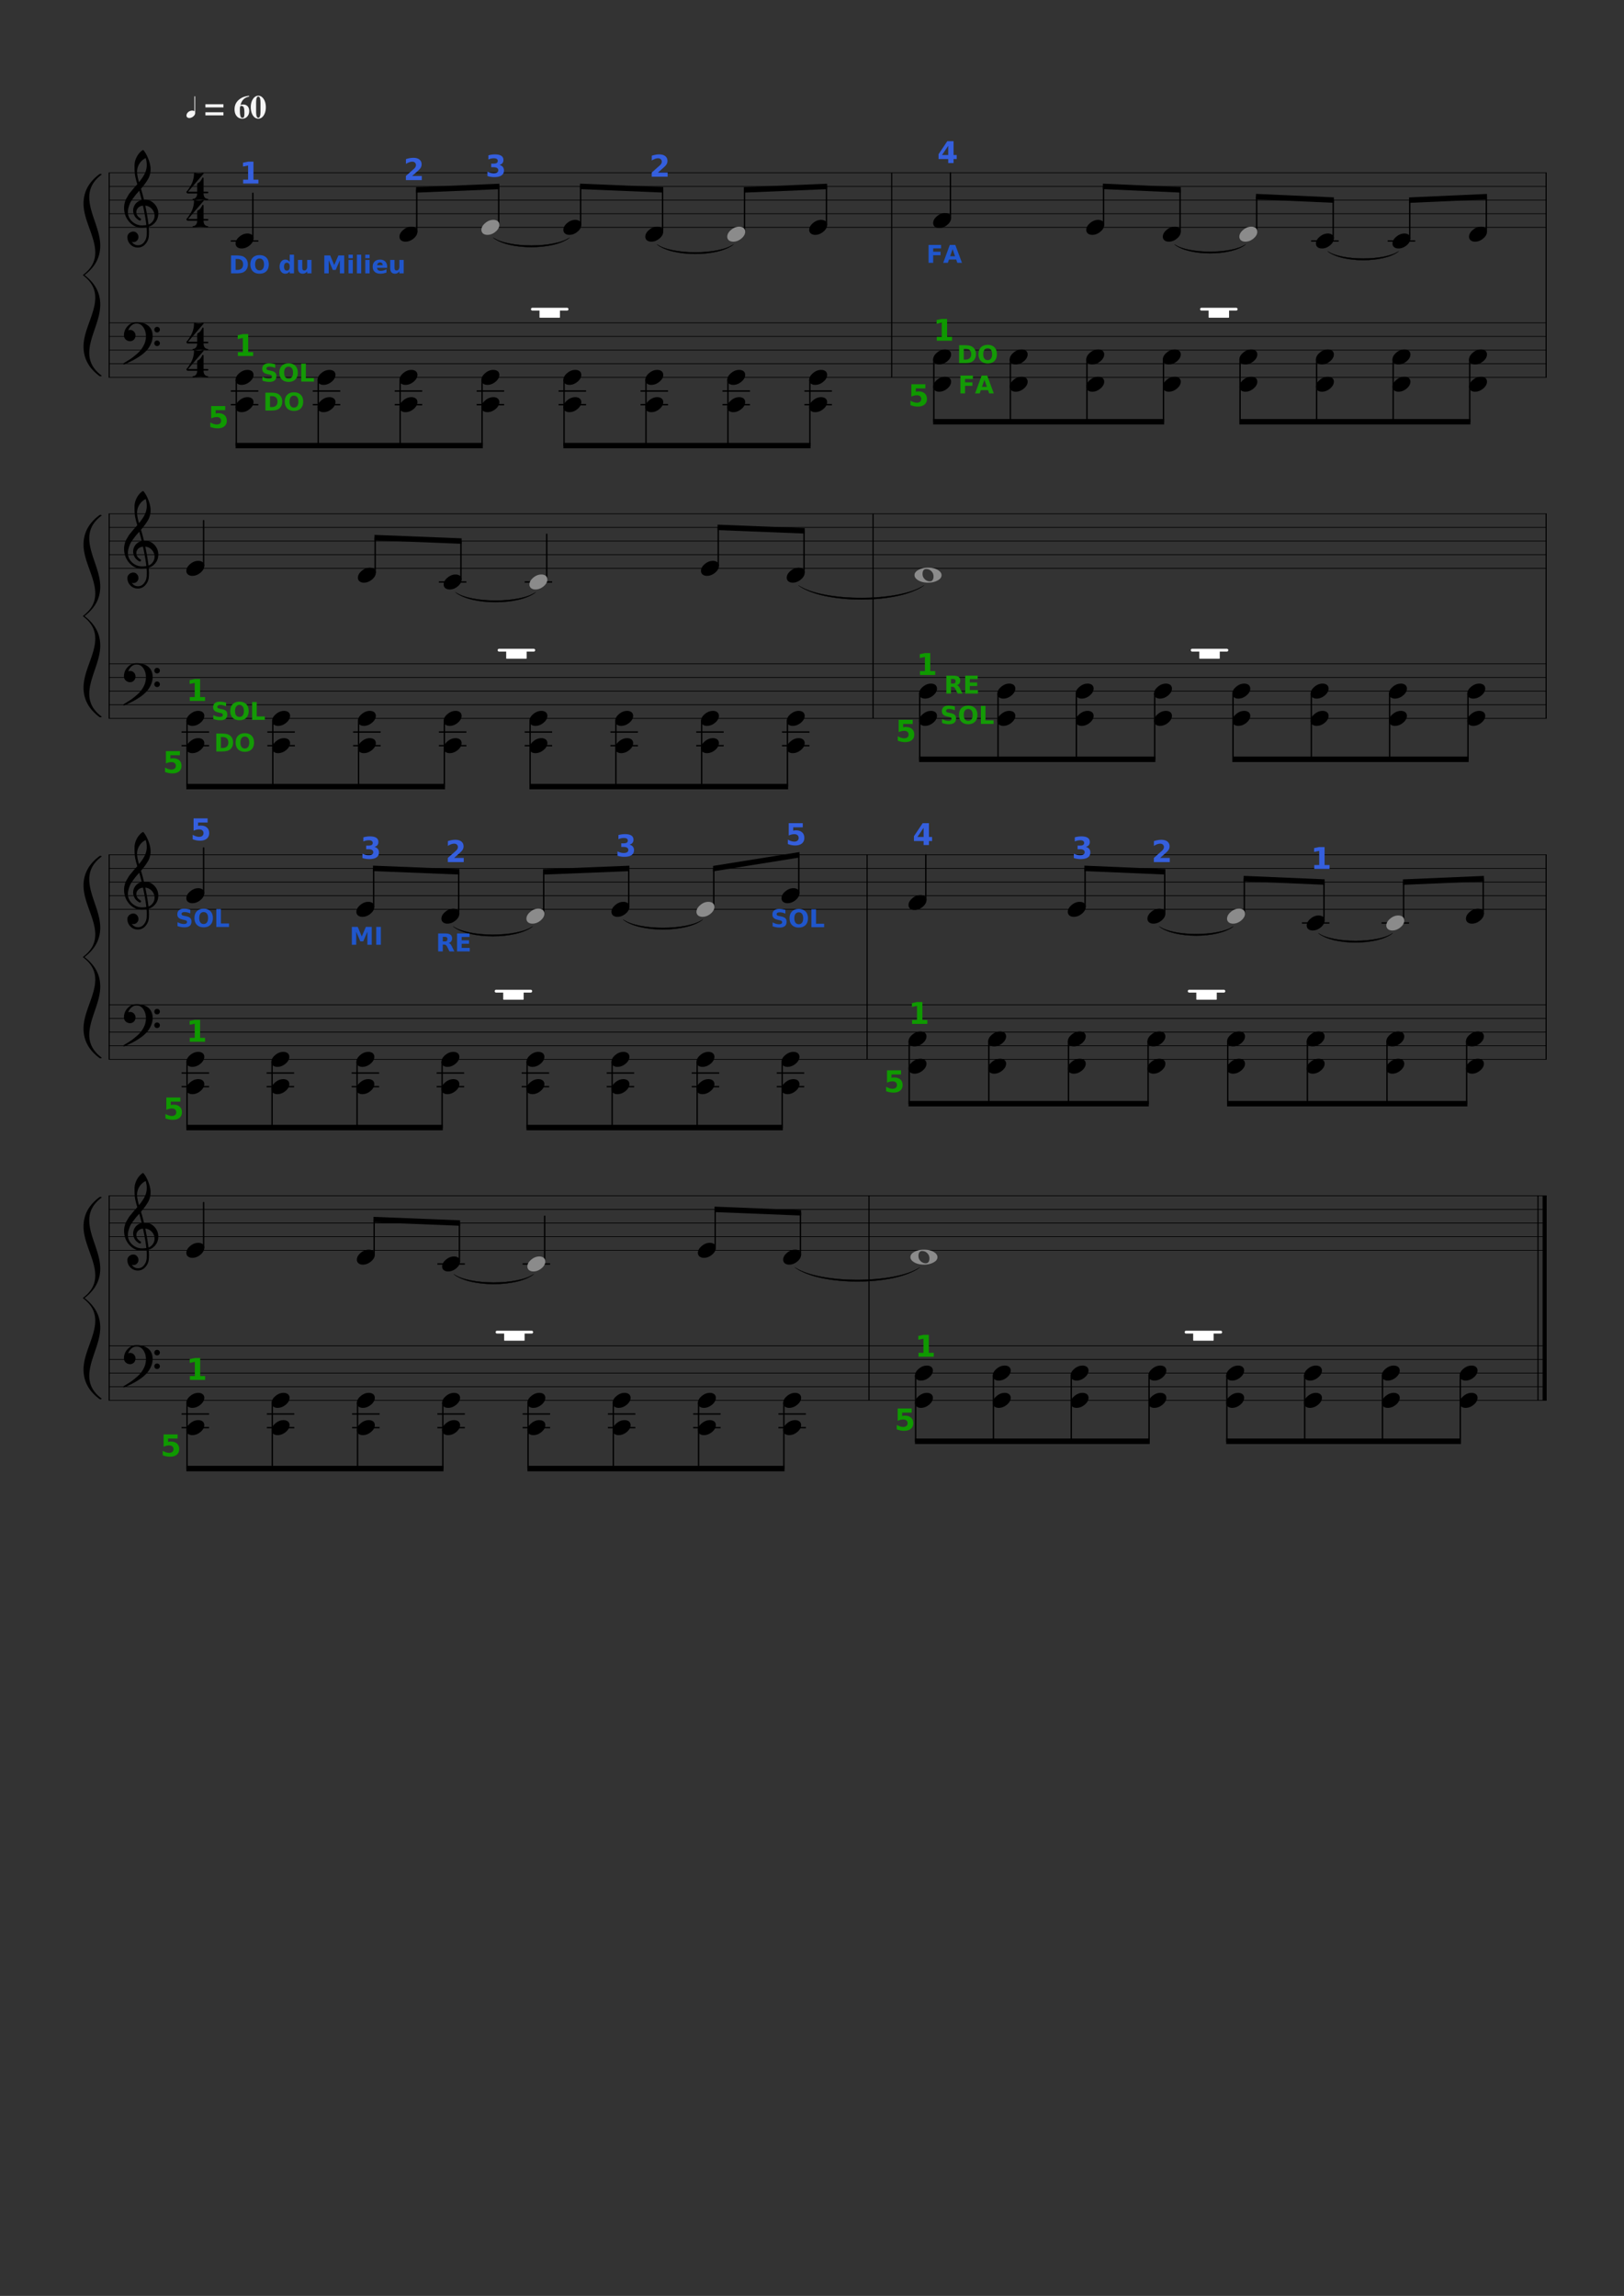 <svg width="595.445" height="841.69" xmlns="http://www.w3.org/2000/svg" xmlns:_xmlns="xmlns" _xmlns:xlink="http://www.w3.org/1999/xlink" version="1.2" baseProfile="tiny" style="background-color:#fff"><rect width="100%" height="100%" fill="#333333" stroke="none"/><path class="StaffLines" fill="none" stroke="#000" stroke-width=".25" stroke-linejoin="bevel" d="M39.847 63.349H567.1M39.847 68.349H567.1M39.847 73.35H567.1M39.847 78.35H567.1M39.847 83.35H567.1M39.847 118.352H567.1M39.847 123.352H567.1M39.847 128.353H567.1M39.847 133.353H567.1M39.847 138.353H567.1M39.847 188.357H567.1M39.847 193.357H567.1M39.847 198.357H567.1M39.847 203.357H567.1M39.847 208.358H567.1M39.847 243.36H567.1M39.847 248.36H567.1M39.847 253.361H567.1M39.847 258.361H567.1M39.847 263.361H567.1M39.847 313.364H567.1M39.847 318.365H567.1M39.847 323.365H567.1M39.847 328.365H567.1M39.847 333.366H567.1M39.847 368.368H567.1M39.847 373.368H567.1M39.847 378.368H567.1M39.847 383.369H567.1M39.847 388.369H567.1M39.847 438.372H567.1M39.847 443.373H567.1M39.847 448.373H567.1M39.847 453.373H567.1M39.847 458.374H567.1M39.847 493.376H567.1M39.847 498.376H567.1M39.847 503.376H567.1M39.847 508.377H567.1M39.847 513.377H567.1"/><path class="SlurSegment" stroke="#000" stroke-width=".1" stroke-linecap="round" stroke-linejoin="round" fill-rule="evenodd" d="M291.43 464.624c9.17 6.1 36.68 6.1 45.849 0-9.169 6.9-36.679 6.9-45.849 0M166.387 467.124c5.857 4.052 23.429 4.052 29.286 0-5.857 4.852-23.429 4.852-29.286 0M483.385 342.116c5.444 3.738 21.778 3.738 27.222 0-5.444 4.538-21.778 4.538-27.222 0M424.989 339.616c5.445 3.738 21.778 3.738 27.223 0-5.445 4.538-21.778 4.538-27.223 0M228.474 337.116c5.839 4.038 23.359 4.038 29.199 0-5.84 4.838-23.36 4.838-29.199 0M166.126 339.616c5.84 4.038 23.359 4.038 29.199 0-5.84 4.838-23.359 4.838-29.199 0M292.743 214.608c9.207 6.101 36.829 6.101 46.036 0-9.207 6.901-36.829 6.901-46.036 0M166.95 217.108c5.894 4.08 23.578 4.08 29.473 0-5.895 4.88-23.579 4.88-29.473 0M486.769 92.1c5.219 3.567 20.876 3.567 26.095 0-5.219 4.367-20.876 4.367-26.095 0M430.63 89.6c5.219 3.567 20.876 3.567 26.095 0-5.219 4.367-20.876 4.367-26.095 0M240.884 89.6c5.614 3.867 22.456 3.867 28.07 0-5.614 4.667-22.456 4.667-28.07 0M180.793 87.1c5.614 3.867 22.456 3.867 28.07 0-5.614 4.667-22.456 4.667-28.07 0"/><path class="BarLine" stroke="#000" stroke-width=".4" stroke-linejoin="bevel" d="M40.047 438.372v75.005M40.047 313.364v75.005M40.047 188.357v75.004M40.047 63.349v75.004M563.898 438.372v75.005"/><path class="BarLine" stroke="#000" stroke-width="1.5" stroke-linejoin="bevel" d="M566.349 438.372v75.005"/><path class="BarLine" stroke="#000" stroke-width=".4" stroke-linejoin="bevel" d="M318.612 438.372v75.005M566.899 313.364v75.005M317.916 313.364v75.005M566.899 188.357v75.004M320.112 188.357v75.004M566.899 63.349v75.004M326.942 63.349v75.004"/><path class="LedgerLine" stroke="#000" stroke-width=".5" stroke-linecap="square" stroke-linejoin="bevel" d="M285.651 518.377h9.584M285.651 523.378h9.584M254.39 518.377h9.584M254.39 523.378h9.584M223.13 518.377h9.583M223.13 523.378h9.583M191.869 518.377h9.583M191.869 523.378h9.583M191.869 463.374h9.583M160.608 518.377h9.583M160.608 523.378h9.583M160.608 463.374h9.583M129.347 518.377h9.583M129.347 523.378h9.583M98.086 518.377h9.584M98.086 523.378h9.584M66.825 518.377h9.584M66.825 523.378h9.584M506.803 338.366h9.583M477.605 338.366h9.584M285.042 393.369h9.584M285.042 398.37h9.584M253.868 393.369h9.584M253.868 398.37h9.584M222.694 393.369h9.584M222.694 398.37h9.584M191.521 393.369h9.583M191.521 398.37h9.583M160.347 393.369h9.583M160.347 398.37h9.583M129.173 393.369h9.583M129.173 398.37h9.583M98 393.369h9.583M98 398.37h9.583M66.825 393.369h9.584M66.825 398.37h9.584M286.964 268.362h9.583M286.964 273.362h9.583M255.515 268.362h9.584M255.515 273.362h9.584M224.067 268.362h9.584M224.067 273.362h9.584M192.619 268.362h9.583M192.619 273.362h9.583M192.619 213.358h9.583M161.17 268.362h9.584M161.17 273.362h9.584M161.17 213.358h9.584M129.722 268.362h9.584M129.722 273.362h9.584M98.274 268.362h9.583M98.274 273.362h9.583M66.825 268.362h9.584M66.825 273.362h9.584M509.059 88.35h9.584M480.99 88.35h9.583M295.196 143.354h9.583M295.196 148.354h9.583M265.15 143.354h9.584M265.15 148.354h9.584M235.105 143.354h9.583M235.105 148.354h9.583M205.059 143.354h9.583M205.059 148.354h9.583M175.013 143.354h9.584M175.013 148.354h9.584M144.968 143.354h9.583M144.968 148.354h9.583M114.922 143.354h9.584M114.922 148.354h9.584M84.877 143.354h9.583M84.877 148.354h9.583M84.877 88.35h9.583"/><path class="Stem" stroke="#000" stroke-width=".5" stroke-linecap="round" stroke-linejoin="bevel" d="M535.42 504.316v24.062M506.892 504.316v24.062M478.364 504.316v24.062M449.836 504.316v24.062M421.308 504.316v24.062M392.78 504.316v24.062M364.251 504.316v24.062M335.723 504.316v24.062M287.401 514.316v24.063M293.484 459.935v-15.312M256.14 514.316v24.063M262.224 457.434v-14.061M224.88 514.316v24.063M193.619 514.316v24.063M199.702 462.435v-16.562M162.358 514.316v24.063M168.441 462.435v-14.062M131.097 514.316v24.063M137.18 459.935v-12.812M99.836 514.316v24.063M68.576 514.316v24.063M74.659 457.434v-16.562M537.751 381.808v22.812M543.834 334.927v-12.812M508.553 381.808v22.812M514.636 337.427v-14.062M479.355 381.808v22.812M485.439 337.427v-14.062M450.158 381.808v22.812M456.241 334.927v-12.812M420.96 381.808v22.812M427.043 334.927v-15.312M391.762 381.808v22.812M397.846 332.427v-14.062M362.565 381.808v22.812M333.367 381.808v22.812M339.45 329.926v-16.562M286.792 389.308v24.063M292.875 327.426v-14.062M255.618 389.308v24.063M261.702 332.427v-14.062M224.445 389.308v24.063M230.528 332.427v-14.062M193.271 389.308v24.063M199.354 334.927v-15.312M162.097 389.308v24.063M168.18 334.927v-15.312M130.923 389.308v24.063M137.006 332.427v-14.062M99.75 389.308v24.063M68.576 389.308v24.063M74.659 327.426v-16.562M538.233 254.3v24.062M509.517 254.3v24.062M480.802 254.3v24.062M452.086 254.3v24.062M423.37 254.3v24.062M394.655 254.3v24.062M365.939 254.3v24.062M337.223 254.3v24.062M288.714 264.3v24.063M294.797 209.919v-15.312M257.266 264.3v24.063M263.349 207.419v-14.062M225.817 264.3v24.063M194.369 264.3v24.063M200.452 212.419v-16.562M162.921 264.3v24.063M169.004 212.419v-14.062M131.472 264.3v24.063M137.555 209.919v-12.812M100.024 264.3v24.063M68.576 264.3v24.063M74.659 207.419v-16.562M538.879 131.792v22.812M544.962 84.91V72.1M510.81 131.792v22.812M516.893 87.411V73.35M482.74 131.792v22.812M488.823 87.411V73.35M454.671 131.792v22.812M460.754 84.91V72.1M426.601 131.792v22.812M432.684 84.91V69.6M398.532 131.792v22.812M404.615 82.41V68.35M370.462 131.792v22.812M342.393 131.792v22.812M348.476 79.91V63.35M296.946 139.293v24.062M303.029 82.41V68.35M266.9 139.293v24.062M272.984 84.91V69.6M236.855 139.293v24.062M242.938 84.91V69.6M206.809 139.293v24.062M212.892 82.41V68.35M176.764 139.293v24.062M182.847 82.41V68.35M146.718 139.293v24.062M152.801 84.91V69.6M116.672 139.293v24.062M86.627 139.293v24.062M92.71 87.411V70.85"/><path class="Note" d="M539.561 500.626c.625 0 1.156.162 1.594.485.395.354.593.797.593 1.328 0 .896-.458 1.734-1.375 2.515-.937.782-1.942 1.172-3.015 1.172-.625 0-1.151-.161-1.578-.484a1.688 1.688 0 01-.61-1.328c0-.896.469-1.735 1.406-2.516.917-.781 1.912-1.172 2.985-1.172M539.561 510.627c.625 0 1.156.161 1.594.484.395.355.593.797.593 1.329 0 .895-.458 1.734-1.375 2.515-.937.781-1.942 1.172-3.015 1.172-.625 0-1.151-.161-1.578-.484a1.689 1.689 0 01-.61-1.328c0-.896.469-1.735 1.406-2.516.917-.781 1.912-1.172 2.985-1.172M511.033 500.626c.625 0 1.156.162 1.593.485.396.354.594.797.594 1.328 0 .896-.458 1.734-1.375 2.515-.937.782-1.943 1.172-3.015 1.172-.625 0-1.151-.161-1.579-.484a1.69 1.69 0 01-.609-1.328c0-.896.469-1.735 1.406-2.516.917-.781 1.912-1.172 2.985-1.172M511.033 510.627c.625 0 1.156.161 1.593.484.396.355.594.797.594 1.329 0 .895-.458 1.734-1.375 2.515-.937.781-1.943 1.172-3.015 1.172-.625 0-1.151-.161-1.579-.484a1.691 1.691 0 01-.609-1.328c0-.896.469-1.735 1.406-2.516.917-.781 1.912-1.172 2.985-1.172M482.505 500.626c.625 0 1.156.162 1.593.485.396.354.594.797.594 1.328 0 .896-.458 1.734-1.375 2.515-.937.782-1.943 1.172-3.016 1.172-.625 0-1.151-.161-1.578-.484a1.69 1.69 0 01-.609-1.328c0-.896.469-1.735 1.406-2.516.917-.781 1.912-1.172 2.985-1.172M482.505 510.627c.625 0 1.156.161 1.593.484.396.355.594.797.594 1.329 0 .895-.458 1.734-1.375 2.515-.937.781-1.943 1.172-3.016 1.172-.625 0-1.151-.161-1.578-.484a1.691 1.691 0 01-.609-1.328c0-.896.469-1.735 1.406-2.516.917-.781 1.912-1.172 2.985-1.172M453.976 500.626c.625 0 1.157.162 1.594.485.396.354.594.797.594 1.328 0 .896-.458 1.734-1.375 2.515-.938.782-1.943 1.172-3.016 1.172-.625 0-1.151-.161-1.578-.484a1.69 1.69 0 01-.609-1.328c0-.896.469-1.735 1.406-2.516.917-.781 1.912-1.172 2.984-1.172M453.976 510.627c.625 0 1.157.161 1.594.484.396.355.594.797.594 1.329 0 .895-.458 1.734-1.375 2.515-.938.781-1.943 1.172-3.016 1.172-.625 0-1.151-.161-1.578-.484a1.691 1.691 0 01-.609-1.328c0-.896.469-1.735 1.406-2.516.917-.781 1.912-1.172 2.984-1.172M425.448 500.626c.625 0 1.157.162 1.594.485.396.354.594.797.594 1.328 0 .896-.459 1.734-1.375 2.515-.938.782-1.943 1.172-3.016 1.172-.625 0-1.151-.161-1.578-.484a1.69 1.69 0 01-.609-1.328c0-.896.468-1.735 1.406-2.516.917-.781 1.911-1.172 2.984-1.172M425.448 510.627c.625 0 1.157.161 1.594.484.396.355.594.797.594 1.329 0 .895-.459 1.734-1.375 2.515-.938.781-1.943 1.172-3.016 1.172-.625 0-1.151-.161-1.578-.484a1.691 1.691 0 01-.609-1.328c0-.896.468-1.735 1.406-2.516.917-.781 1.911-1.172 2.984-1.172M396.92 500.626c.625 0 1.156.162 1.594.485.396.354.594.797.594 1.328 0 .896-.459 1.734-1.375 2.515-.938.782-1.943 1.172-3.016 1.172-.625 0-1.151-.161-1.578-.484a1.69 1.69 0 01-.609-1.328c0-.896.468-1.735 1.406-2.516.916-.781 1.911-1.172 2.984-1.172M396.92 510.627c.625 0 1.156.161 1.594.484.396.355.594.797.594 1.329 0 .895-.459 1.734-1.375 2.515-.938.781-1.943 1.172-3.016 1.172-.625 0-1.151-.161-1.578-.484a1.691 1.691 0 01-.609-1.328c0-.896.468-1.735 1.406-2.516.916-.781 1.911-1.172 2.984-1.172M368.392 500.626c.625 0 1.156.162 1.594.485.396.354.594.797.594 1.328 0 .896-.459 1.734-1.375 2.515-.938.782-1.943 1.172-3.016 1.172-.625 0-1.151-.161-1.578-.484a1.69 1.69 0 01-.61-1.328c0-.896.469-1.735 1.407-2.516.916-.781 1.911-1.172 2.984-1.172M368.392 510.627c.625 0 1.156.161 1.594.484.396.355.594.797.594 1.329 0 .895-.459 1.734-1.375 2.515-.938.781-1.943 1.172-3.016 1.172-.625 0-1.151-.161-1.578-.484a1.692 1.692 0 01-.61-1.328c0-.896.469-1.735 1.407-2.516.916-.781 1.911-1.172 2.984-1.172M339.864 500.626c.625 0 1.156.162 1.594.485.396.354.593.797.593 1.328 0 .896-.458 1.734-1.375 2.515-.937.782-1.942 1.172-3.015 1.172-.625 0-1.151-.161-1.578-.484a1.688 1.688 0 01-.61-1.328c0-.896.469-1.735 1.407-2.516.916-.781 1.911-1.172 2.984-1.172M339.864 510.627c.625 0 1.156.161 1.594.484.396.355.593.797.593 1.329 0 .895-.458 1.734-1.375 2.515-.937.781-1.942 1.172-3.015 1.172-.625 0-1.151-.161-1.578-.484a1.689 1.689 0 01-.61-1.328c0-.896.469-1.735 1.407-2.516.916-.781 1.911-1.172 2.984-1.172"/><path class="Note" fill="#8b8b8b" d="M338.11 458.624c-.469 0-.807.161-1.016.484-.229.313-.343.74-.343 1.281 0 .615.161 1.141.484 1.578.323.428.682.73 1.078.907.344.166.714.25 1.109.25.459 0 .803-.162 1.032-.485.218-.333.328-.76.328-1.281 0-.615-.162-1.141-.485-1.578-.322-.417-.671-.719-1.046-.906a2.856 2.856 0 00-1.141-.25m.672-.5c1.406 0 2.578.271 3.515.812.948.552 1.422 1.198 1.422 1.938 0 .791-.489 1.442-1.468 1.953-.98.531-2.136.797-3.469.797-1.386 0-2.557-.271-3.516-.813-.969-.552-1.453-1.198-1.453-1.937 0-.792.495-1.443 1.484-1.953.98-.532 2.141-.797 3.485-.797"/><path class="Note" d="M291.542 510.627c.625 0 1.156.161 1.594.484.395.355.593.797.593 1.329 0 .895-.458 1.734-1.375 2.515-.937.781-1.942 1.172-3.015 1.172-.625 0-1.151-.161-1.578-.484a1.689 1.689 0 01-.61-1.328c0-.896.469-1.735 1.407-2.516.916-.781 1.911-1.172 2.984-1.172M291.542 520.628c.625 0 1.156.161 1.594.484.395.354.593.797.593 1.328 0 .896-.458 1.735-1.375 2.516-.937.781-1.942 1.172-3.015 1.172-.625 0-1.151-.162-1.578-.485a1.688 1.688 0 01-.61-1.328c0-.896.469-1.734 1.407-2.515.916-.782 1.911-1.172 2.984-1.172M291.542 458.124c.625 0 1.156.161 1.594.484.395.354.593.797.593 1.328 0 .896-.458 1.735-1.375 2.516-.937.781-1.942 1.172-3.015 1.172-.625 0-1.151-.162-1.578-.485a1.688 1.688 0 01-.61-1.328c0-.896.469-1.734 1.407-2.515.916-.782 1.911-1.172 2.984-1.172M260.281 510.627c.625 0 1.156.161 1.594.484.396.355.594.797.594 1.329 0 .895-.459 1.734-1.375 2.515-.938.781-1.943 1.172-3.016 1.172-.625 0-1.151-.161-1.578-.484a1.692 1.692 0 01-.61-1.328c0-.896.469-1.735 1.407-2.516.916-.781 1.911-1.172 2.984-1.172M260.281 520.628c.625 0 1.156.161 1.594.484.396.354.594.797.594 1.328 0 .896-.459 1.735-1.375 2.516-.938.781-1.943 1.172-3.016 1.172-.625 0-1.151-.162-1.578-.485a1.69 1.69 0 01-.61-1.328c0-.896.469-1.734 1.407-2.515.916-.782 1.911-1.172 2.984-1.172M260.281 455.624c.625 0 1.156.161 1.594.484.396.354.594.797.594 1.328 0 .896-.459 1.734-1.375 2.516-.938.781-1.943 1.172-3.016 1.172-.625 0-1.151-.162-1.578-.485a1.69 1.69 0 01-.61-1.328c0-.896.469-1.734 1.407-2.516.916-.781 1.911-1.171 2.984-1.171M229.02 510.627c.625 0 1.157.161 1.594.484.396.355.594.797.594 1.329 0 .895-.459 1.734-1.375 2.515-.938.781-1.943 1.172-3.016 1.172-.625 0-1.151-.161-1.578-.484a1.691 1.691 0 01-.609-1.328c0-.896.468-1.735 1.406-2.516.917-.781 1.911-1.172 2.984-1.172M229.02 520.628c.625 0 1.157.161 1.594.484.396.354.594.797.594 1.328 0 .896-.459 1.735-1.375 2.516-.938.781-1.943 1.172-3.016 1.172-.625 0-1.151-.162-1.578-.485a1.69 1.69 0 01-.609-1.328c0-.896.468-1.734 1.406-2.515.917-.782 1.911-1.172 2.984-1.172M197.759 510.627c.625 0 1.157.161 1.594.484.396.355.594.797.594 1.329 0 .895-.458 1.734-1.375 2.515-.938.781-1.943 1.172-3.016 1.172-.625 0-1.151-.161-1.578-.484a1.691 1.691 0 01-.609-1.328c0-.896.469-1.735 1.406-2.516.917-.781 1.912-1.172 2.984-1.172M197.759 520.628c.625 0 1.157.161 1.594.484.396.354.594.797.594 1.328 0 .896-.458 1.735-1.375 2.516-.938.781-1.943 1.172-3.016 1.172-.625 0-1.151-.162-1.578-.485a1.69 1.69 0 01-.609-1.328c0-.896.469-1.734 1.406-2.515.917-.782 1.912-1.172 2.984-1.172"/><path class="Note" fill="#8b8b8b" d="M197.759 460.624c.625 0 1.157.161 1.594.484.396.354.594.797.594 1.328 0 .896-.458 1.735-1.375 2.516-.938.781-1.943 1.172-3.016 1.172-.625 0-1.151-.162-1.578-.485a1.688 1.688 0 01-.609-1.328c0-.895.469-1.734 1.406-2.515.917-.782 1.912-1.172 2.984-1.172"/><path class="Note" d="M166.499 510.627c.625 0 1.156.161 1.593.484.396.355.594.797.594 1.329 0 .895-.458 1.734-1.375 2.515-.937.781-1.943 1.172-3.016 1.172-.625 0-1.151-.161-1.578-.484a1.691 1.691 0 01-.609-1.328c0-.896.469-1.735 1.406-2.516.917-.781 1.912-1.172 2.985-1.172M166.499 520.628c.625 0 1.156.161 1.593.484.396.354.594.797.594 1.328 0 .896-.458 1.735-1.375 2.516-.937.781-1.943 1.172-3.016 1.172-.625 0-1.151-.162-1.578-.485a1.69 1.69 0 01-.609-1.328c0-.896.469-1.734 1.406-2.515.917-.782 1.912-1.172 2.985-1.172M166.499 460.624c.625 0 1.156.161 1.593.484.396.354.594.797.594 1.328 0 .896-.458 1.735-1.375 2.516-.937.781-1.943 1.172-3.016 1.172-.625 0-1.151-.162-1.578-.485a1.688 1.688 0 01-.609-1.328c0-.895.469-1.734 1.406-2.515.917-.782 1.912-1.172 2.985-1.172M135.238 510.627c.625 0 1.156.161 1.594.484.395.355.593.797.593 1.329 0 .895-.458 1.734-1.375 2.515-.937.781-1.942 1.172-3.015 1.172-.625 0-1.151-.161-1.578-.484a1.689 1.689 0 01-.61-1.328c0-.896.469-1.735 1.406-2.516.917-.781 1.912-1.172 2.985-1.172M135.238 520.628c.625 0 1.156.161 1.594.484.395.354.593.797.593 1.328 0 .896-.458 1.735-1.375 2.516-.937.781-1.942 1.172-3.015 1.172-.625 0-1.151-.162-1.578-.485a1.688 1.688 0 01-.61-1.328c0-.896.469-1.734 1.406-2.515.917-.782 1.912-1.172 2.985-1.172M135.238 458.124c.625 0 1.156.161 1.594.484.395.354.593.797.593 1.328 0 .896-.458 1.735-1.375 2.516-.937.781-1.942 1.172-3.015 1.172-.625 0-1.151-.162-1.578-.485a1.688 1.688 0 01-.61-1.328c0-.896.469-1.734 1.406-2.515.917-.782 1.912-1.172 2.985-1.172M103.977 510.627c.625 0 1.156.161 1.594.484.396.355.593.797.593 1.329 0 .895-.458 1.734-1.375 2.515-.937.781-1.942 1.172-3.015 1.172-.625 0-1.151-.161-1.578-.484a1.69 1.69 0 01-.61-1.328c0-.896.469-1.735 1.407-2.516.916-.781 1.911-1.172 2.984-1.172M103.977 520.628c.625 0 1.156.161 1.594.484.396.354.593.797.593 1.328 0 .896-.458 1.735-1.375 2.516-.937.781-1.942 1.172-3.015 1.172-.625 0-1.151-.162-1.578-.485a1.689 1.689 0 01-.61-1.328c0-.896.469-1.734 1.407-2.515.916-.782 1.911-1.172 2.984-1.172M72.716 510.627c.625 0 1.156.161 1.594.484.396.355.594.797.594 1.329 0 .895-.459 1.734-1.375 2.515-.938.781-1.943 1.172-3.016 1.172-.625 0-1.151-.161-1.578-.484a1.69 1.69 0 01-.61-1.328c0-.896.47-1.735 1.407-2.516.916-.781 1.911-1.172 2.984-1.172M72.716 520.628c.625 0 1.156.161 1.594.484.396.354.594.797.594 1.328 0 .896-.459 1.735-1.375 2.516-.938.781-1.943 1.172-3.016 1.172-.625 0-1.151-.162-1.578-.485a1.69 1.69 0 01-.61-1.328c0-.896.47-1.734 1.407-2.515.916-.782 1.911-1.172 2.984-1.172M72.716 455.624c.625 0 1.156.161 1.594.484.396.354.594.797.594 1.328 0 .896-.459 1.734-1.375 2.516-.938.781-1.943 1.172-3.016 1.172-.625 0-1.151-.162-1.578-.485a1.69 1.69 0 01-.61-1.328c0-.896.47-1.734 1.407-2.516.916-.781 1.911-1.171 2.984-1.171M541.891 378.119c.625 0 1.157.161 1.594.484.396.354.594.797.594 1.328 0 .896-.458 1.735-1.375 2.516-.938.781-1.943 1.172-3.016 1.172-.625 0-1.151-.162-1.578-.485a1.69 1.69 0 01-.609-1.328c0-.896.469-1.734 1.406-2.515.917-.782 1.912-1.172 2.984-1.172M541.891 388.119c.625 0 1.157.162 1.594.485.396.354.594.797.594 1.328 0 .896-.458 1.734-1.375 2.515-.938.782-1.943 1.172-3.016 1.172-.625 0-1.151-.161-1.578-.484a1.69 1.69 0 01-.609-1.328c0-.896.469-1.735 1.406-2.516.917-.781 1.912-1.172 2.984-1.172M541.891 333.116c.625 0 1.157.161 1.594.484.396.354.594.797.594 1.328 0 .896-.458 1.735-1.375 2.516-.938.781-1.943 1.172-3.016 1.172-.625 0-1.151-.162-1.578-.485a1.688 1.688 0 01-.609-1.328c0-.896.469-1.734 1.406-2.515.917-.782 1.912-1.172 2.984-1.172M512.694 378.119c.625 0 1.156.161 1.594.484.395.354.593.797.593 1.328 0 .896-.458 1.735-1.375 2.516-.937.781-1.942 1.172-3.015 1.172-.625 0-1.151-.162-1.578-.485a1.688 1.688 0 01-.61-1.328c0-.896.469-1.734 1.406-2.515.917-.782 1.912-1.172 2.985-1.172M512.694 388.119c.625 0 1.156.162 1.594.485.395.354.593.797.593 1.328 0 .896-.458 1.734-1.375 2.515-.937.782-1.942 1.172-3.015 1.172-.625 0-1.151-.161-1.578-.484a1.688 1.688 0 01-.61-1.328c0-.896.469-1.735 1.406-2.516.917-.781 1.912-1.172 2.985-1.172"/><path class="Note" fill="#8b8b8b" d="M512.694 335.616c.625 0 1.156.161 1.594.484.395.355.593.797.593 1.328 0 .896-.458 1.735-1.375 2.516-.937.781-1.942 1.172-3.015 1.172-.625 0-1.151-.161-1.578-.484a1.69 1.69 0 01-.61-1.329c0-.895.469-1.734 1.406-2.515.917-.781 1.912-1.172 2.985-1.172"/><path class="Note" d="M483.496 378.119c.625 0 1.156.161 1.594.484.396.354.594.797.594 1.328 0 .896-.459 1.735-1.375 2.516-.938.781-1.943 1.172-3.016 1.172-.625 0-1.151-.162-1.578-.485a1.69 1.69 0 01-.61-1.328c0-.896.469-1.734 1.407-2.515.916-.782 1.911-1.172 2.984-1.172M483.496 388.119c.625 0 1.156.162 1.594.485.396.354.594.797.594 1.328 0 .896-.459 1.734-1.375 2.515-.938.782-1.943 1.172-3.016 1.172-.625 0-1.151-.161-1.578-.484a1.69 1.69 0 01-.61-1.328c0-.896.469-1.735 1.407-2.516.916-.781 1.911-1.172 2.984-1.172M483.496 335.616c.625 0 1.156.161 1.594.484.396.355.594.797.594 1.328 0 .896-.459 1.735-1.375 2.516-.938.781-1.943 1.172-3.016 1.172-.625 0-1.151-.161-1.578-.484a1.693 1.693 0 01-.61-1.329c0-.895.469-1.734 1.407-2.515.916-.781 1.911-1.172 2.984-1.172M454.298 378.119c.625 0 1.157.161 1.594.484.396.354.594.797.594 1.328 0 .896-.458 1.735-1.375 2.516-.938.781-1.943 1.172-3.016 1.172-.625 0-1.151-.162-1.578-.485a1.69 1.69 0 01-.609-1.328c0-.896.469-1.734 1.406-2.515.917-.782 1.911-1.172 2.984-1.172M454.298 388.119c.625 0 1.157.162 1.594.485.396.354.594.797.594 1.328 0 .896-.458 1.734-1.375 2.515-.938.782-1.943 1.172-3.016 1.172-.625 0-1.151-.161-1.578-.484a1.69 1.69 0 01-.609-1.328c0-.896.469-1.735 1.406-2.516.917-.781 1.911-1.172 2.984-1.172"/><path class="Note" fill="#8b8b8b" d="M454.298 333.116c.625 0 1.157.161 1.594.484.396.354.594.797.594 1.328 0 .896-.458 1.735-1.375 2.516-.938.781-1.943 1.172-3.016 1.172-.625 0-1.151-.162-1.578-.485a1.688 1.688 0 01-.609-1.328c0-.896.469-1.734 1.406-2.515.917-.782 1.911-1.172 2.984-1.172"/><path class="Note" d="M425.101 378.119c.625 0 1.156.161 1.593.484.396.354.594.797.594 1.328 0 .896-.458 1.735-1.375 2.516-.937.781-1.943 1.172-3.015 1.172-.625 0-1.151-.162-1.579-.485a1.69 1.69 0 01-.609-1.328c0-.896.469-1.734 1.406-2.515.917-.782 1.912-1.172 2.985-1.172M425.101 388.119c.625 0 1.156.162 1.593.485.396.354.594.797.594 1.328 0 .896-.458 1.734-1.375 2.515-.937.782-1.943 1.172-3.015 1.172-.625 0-1.151-.161-1.579-.484a1.69 1.69 0 01-.609-1.328c0-.896.469-1.735 1.406-2.516.917-.781 1.912-1.172 2.985-1.172M425.101 333.116c.625 0 1.156.161 1.593.484.396.354.594.797.594 1.328 0 .896-.458 1.735-1.375 2.516-.937.781-1.943 1.172-3.015 1.172-.625 0-1.151-.162-1.579-.485a1.688 1.688 0 01-.609-1.328c0-.896.469-1.734 1.406-2.515.917-.782 1.912-1.172 2.985-1.172M395.903 378.119c.625 0 1.156.161 1.594.484.396.354.594.797.594 1.328 0 .896-.459 1.735-1.375 2.516-.938.781-1.943 1.172-3.016 1.172-.625 0-1.151-.162-1.578-.485a1.69 1.69 0 01-.61-1.328c0-.896.469-1.734 1.407-2.515.916-.782 1.911-1.172 2.984-1.172M395.903 388.119c.625 0 1.156.162 1.594.485.396.354.594.797.594 1.328 0 .896-.459 1.734-1.375 2.515-.938.782-1.943 1.172-3.016 1.172-.625 0-1.151-.161-1.578-.484a1.69 1.69 0 01-.61-1.328c0-.896.469-1.735 1.407-2.516.916-.781 1.911-1.172 2.984-1.172M395.903 330.616c.625 0 1.156.161 1.594.484.396.354.594.797.594 1.328 0 .896-.459 1.735-1.375 2.516-.938.781-1.943 1.172-3.016 1.172-.625 0-1.151-.162-1.578-.485a1.69 1.69 0 01-.61-1.328c0-.896.469-1.734 1.407-2.515.916-.782 1.911-1.172 2.984-1.172M366.705 378.119c.625 0 1.157.161 1.594.484.396.354.594.797.594 1.328 0 .896-.459 1.735-1.375 2.516-.938.781-1.943 1.172-3.016 1.172-.625 0-1.151-.162-1.578-.485a1.69 1.69 0 01-.609-1.328c0-.896.468-1.734 1.406-2.515.917-.782 1.911-1.172 2.984-1.172M366.705 388.119c.625 0 1.157.162 1.594.485.396.354.594.797.594 1.328 0 .896-.459 1.734-1.375 2.515-.938.782-1.943 1.172-3.016 1.172-.625 0-1.151-.161-1.578-.484a1.69 1.69 0 01-.609-1.328c0-.896.468-1.735 1.406-2.516.917-.781 1.911-1.172 2.984-1.172M337.508 378.119c.625 0 1.156.161 1.593.484.396.354.594.797.594 1.328 0 .896-.458 1.735-1.375 2.516-.937.781-1.943 1.172-3.016 1.172-.625 0-1.151-.162-1.578-.485a1.69 1.69 0 01-.609-1.328c0-.896.469-1.734 1.406-2.515.917-.782 1.912-1.172 2.985-1.172M337.508 388.119c.625 0 1.156.162 1.593.485.396.354.594.797.594 1.328 0 .896-.458 1.734-1.375 2.515-.937.782-1.943 1.172-3.016 1.172-.625 0-1.151-.161-1.578-.484a1.69 1.69 0 01-.609-1.328c0-.896.469-1.735 1.406-2.516.917-.781 1.912-1.172 2.985-1.172M337.508 328.116c.625 0 1.156.161 1.593.484.396.354.594.797.594 1.328 0 .896-.458 1.734-1.375 2.516-.937.781-1.943 1.172-3.016 1.172-.625 0-1.151-.162-1.578-.485a1.69 1.69 0 01-.609-1.328c0-.896.469-1.734 1.406-2.516.917-.781 1.912-1.171 2.985-1.171M290.933 385.619c.625 0 1.156.162 1.594.485.395.354.593.796.593 1.328 0 .895-.458 1.734-1.375 2.515-.937.782-1.942 1.172-3.015 1.172-.625 0-1.151-.161-1.578-.484a1.688 1.688 0 01-.61-1.328c0-.896.469-1.735 1.406-2.516.917-.781 1.912-1.172 2.985-1.172M290.933 395.62c.625 0 1.156.161 1.594.484.395.354.593.797.593 1.328 0 .896-.458 1.735-1.375 2.516-.937.781-1.942 1.172-3.015 1.172-.625 0-1.151-.162-1.578-.485a1.686 1.686 0 01-.61-1.328c0-.896.469-1.734 1.406-2.515.917-.782 1.912-1.172 2.985-1.172M290.933 325.615c.625 0 1.156.162 1.594.485.395.354.593.797.593 1.328 0 .896-.458 1.734-1.375 2.515-.937.782-1.942 1.172-3.015 1.172-.625 0-1.151-.161-1.578-.484a1.688 1.688 0 01-.61-1.328c0-.896.469-1.735 1.406-2.516.917-.781 1.912-1.172 2.985-1.172M259.759 385.619c.625 0 1.156.162 1.594.485.396.354.594.796.594 1.328 0 .895-.459 1.734-1.375 2.515-.938.782-1.943 1.172-3.016 1.172-.625 0-1.151-.161-1.578-.484a1.69 1.69 0 01-.61-1.328c0-.896.469-1.735 1.407-2.516.916-.781 1.911-1.172 2.984-1.172M259.759 395.62c.625 0 1.156.161 1.594.484.396.354.594.797.594 1.328 0 .896-.459 1.735-1.375 2.516-.938.781-1.943 1.172-3.016 1.172-.625 0-1.151-.162-1.578-.485a1.69 1.69 0 01-.61-1.328c0-.896.469-1.734 1.407-2.515.916-.782 1.911-1.172 2.984-1.172"/><path class="Note" fill="#8b8b8b" d="M259.759 330.616c.625 0 1.156.161 1.594.484.396.354.594.797.594 1.328 0 .896-.459 1.735-1.375 2.516-.938.781-1.943 1.172-3.016 1.172-.625 0-1.151-.162-1.578-.485a1.69 1.69 0 01-.61-1.328c0-.896.469-1.734 1.407-2.515.916-.782 1.911-1.172 2.984-1.172"/><path class="Note" d="M228.585 385.619c.625 0 1.156.162 1.594.485.396.354.594.796.594 1.328 0 .895-.459 1.734-1.375 2.515-.938.782-1.943 1.172-3.016 1.172-.625 0-1.151-.161-1.578-.484a1.69 1.69 0 01-.609-1.328c0-.896.468-1.735 1.406-2.516.917-.781 1.911-1.172 2.984-1.172M228.585 395.62c.625 0 1.156.161 1.594.484.396.354.594.797.594 1.328 0 .896-.459 1.735-1.375 2.516-.938.781-1.943 1.172-3.016 1.172-.625 0-1.151-.162-1.578-.485a1.688 1.688 0 01-.609-1.328c0-.896.468-1.734 1.406-2.515.917-.782 1.911-1.172 2.984-1.172M228.585 330.616c.625 0 1.156.161 1.594.484.396.354.594.797.594 1.328 0 .896-.459 1.735-1.375 2.516-.938.781-1.943 1.172-3.016 1.172-.625 0-1.151-.162-1.578-.485a1.69 1.69 0 01-.609-1.328c0-.896.468-1.734 1.406-2.515.917-.782 1.911-1.172 2.984-1.172M197.411 385.619c.625 0 1.157.162 1.594.485.396.354.594.796.594 1.328 0 .895-.458 1.734-1.375 2.515-.938.782-1.943 1.172-3.016 1.172-.625 0-1.151-.161-1.578-.484a1.69 1.69 0 01-.609-1.328c0-.896.469-1.735 1.406-2.516.917-.781 1.911-1.172 2.984-1.172M197.411 395.62c.625 0 1.157.161 1.594.484.396.354.594.797.594 1.328 0 .896-.458 1.735-1.375 2.516-.938.781-1.943 1.172-3.016 1.172-.625 0-1.151-.162-1.578-.485a1.688 1.688 0 01-.609-1.328c0-.896.469-1.734 1.406-2.515.917-.782 1.911-1.172 2.984-1.172"/><path class="Note" fill="#8b8b8b" d="M197.411 333.116c.625 0 1.157.161 1.594.484.396.354.594.797.594 1.328 0 .896-.458 1.735-1.375 2.516-.938.781-1.943 1.172-3.016 1.172-.625 0-1.151-.162-1.578-.485a1.688 1.688 0 01-.609-1.328c0-.896.469-1.734 1.406-2.515.917-.782 1.911-1.172 2.984-1.172"/><path class="Note" d="M166.238 385.619c.625 0 1.156.162 1.593.485.396.354.594.796.594 1.328 0 .895-.458 1.734-1.375 2.515-.937.782-1.943 1.172-3.016 1.172-.625 0-1.151-.161-1.578-.484a1.69 1.69 0 01-.609-1.328c0-.896.469-1.735 1.406-2.516.917-.781 1.912-1.172 2.985-1.172M166.238 395.62c.625 0 1.156.161 1.593.484.396.354.594.797.594 1.328 0 .896-.458 1.735-1.375 2.516-.937.781-1.943 1.172-3.016 1.172-.625 0-1.151-.162-1.578-.485a1.688 1.688 0 01-.609-1.328c0-.896.469-1.734 1.406-2.515.917-.782 1.912-1.172 2.985-1.172M166.238 333.116c.625 0 1.156.161 1.593.484.396.354.594.797.594 1.328 0 .896-.458 1.735-1.375 2.516-.937.781-1.943 1.172-3.016 1.172-.625 0-1.151-.162-1.578-.485a1.688 1.688 0 01-.609-1.328c0-.896.469-1.734 1.406-2.515.917-.782 1.912-1.172 2.985-1.172M135.064 385.619c.625 0 1.156.162 1.594.485.395.354.593.796.593 1.328 0 .895-.458 1.734-1.375 2.515-.937.782-1.942 1.172-3.015 1.172-.625 0-1.151-.161-1.578-.484a1.688 1.688 0 01-.61-1.328c0-.896.469-1.735 1.406-2.516.917-.781 1.912-1.172 2.985-1.172M135.064 395.62c.625 0 1.156.161 1.594.484.395.354.593.797.593 1.328 0 .896-.458 1.735-1.375 2.516-.937.781-1.942 1.172-3.015 1.172-.625 0-1.151-.162-1.578-.485a1.686 1.686 0 01-.61-1.328c0-.896.469-1.734 1.406-2.515.917-.782 1.912-1.172 2.985-1.172M135.064 330.616c.625 0 1.156.161 1.594.484.395.354.593.797.593 1.328 0 .896-.458 1.735-1.375 2.516-.937.781-1.942 1.172-3.015 1.172-.625 0-1.151-.162-1.578-.485a1.688 1.688 0 01-.61-1.328c0-.896.469-1.734 1.406-2.515.917-.782 1.912-1.172 2.985-1.172M103.89 385.619c.625 0 1.156.162 1.594.485.396.354.593.796.593 1.328 0 .895-.458 1.734-1.375 2.515-.937.782-1.942 1.172-3.015 1.172-.625 0-1.151-.161-1.578-.484a1.689 1.689 0 01-.61-1.328c0-.896.47-1.735 1.407-2.516.916-.781 1.911-1.172 2.984-1.172M103.89 395.62c.625 0 1.156.161 1.594.484.396.354.593.797.593 1.328 0 .896-.458 1.735-1.375 2.516-.937.781-1.942 1.172-3.015 1.172-.625 0-1.151-.162-1.578-.485a1.687 1.687 0 01-.61-1.328c0-.896.47-1.734 1.407-2.515.916-.782 1.911-1.172 2.984-1.172M72.716 385.619c.625 0 1.156.162 1.594.485.396.354.594.796.594 1.328 0 .895-.459 1.734-1.375 2.515-.938.782-1.943 1.172-3.016 1.172-.625 0-1.151-.161-1.578-.484a1.69 1.69 0 01-.61-1.328c0-.896.47-1.735 1.407-2.516.916-.781 1.911-1.172 2.984-1.172M72.716 395.62c.625 0 1.156.161 1.594.484.396.354.594.797.594 1.328 0 .896-.459 1.735-1.375 2.516-.938.781-1.943 1.172-3.016 1.172-.625 0-1.151-.162-1.578-.485a1.688 1.688 0 01-.61-1.328c0-.896.47-1.734 1.407-2.515.916-.782 1.911-1.172 2.984-1.172M72.716 325.615c.625 0 1.156.162 1.594.485.396.354.594.797.594 1.328 0 .896-.459 1.734-1.375 2.515-.938.782-1.943 1.172-3.016 1.172-.625 0-1.151-.161-1.578-.484a1.69 1.69 0 01-.61-1.328c0-.896.47-1.735 1.407-2.516.916-.781 1.911-1.172 2.984-1.172M542.374 250.611c.625 0 1.156.161 1.593.484.396.354.594.797.594 1.328 0 .896-.458 1.734-1.375 2.516-.937.781-1.943 1.172-3.016 1.172-.625 0-1.151-.162-1.578-.485a1.69 1.69 0 01-.609-1.328c0-.896.469-1.734 1.406-2.516.917-.781 1.912-1.171 2.985-1.171M542.374 260.611c.625 0 1.156.162 1.593.485.396.354.594.797.594 1.328 0 .896-.458 1.734-1.375 2.515-.937.782-1.943 1.172-3.016 1.172-.625 0-1.151-.161-1.578-.484a1.69 1.69 0 01-.609-1.328c0-.896.469-1.735 1.406-2.516.917-.781 1.912-1.172 2.985-1.172M513.658 250.611c.625 0 1.156.161 1.594.484.395.354.593.797.593 1.328 0 .896-.458 1.734-1.375 2.516-.937.781-1.942 1.172-3.015 1.172-.625 0-1.151-.162-1.578-.485a1.688 1.688 0 01-.61-1.328c0-.896.469-1.734 1.406-2.516.917-.781 1.912-1.171 2.985-1.171M513.658 260.611c.625 0 1.156.162 1.594.485.395.354.593.797.593 1.328 0 .896-.458 1.734-1.375 2.515-.937.782-1.942 1.172-3.015 1.172-.625 0-1.151-.161-1.578-.484a1.688 1.688 0 01-.61-1.328c0-.896.469-1.735 1.406-2.516.917-.781 1.912-1.172 2.985-1.172M484.942 250.611c.625 0 1.156.161 1.594.484.396.354.594.797.594 1.328 0 .896-.459 1.734-1.375 2.516-.938.781-1.943 1.172-3.016 1.172-.625 0-1.151-.162-1.578-.485a1.69 1.69 0 01-.609-1.328c0-.896.468-1.734 1.406-2.516.917-.781 1.911-1.171 2.984-1.171M484.942 260.611c.625 0 1.156.162 1.594.485.396.354.594.797.594 1.328 0 .896-.459 1.734-1.375 2.515-.938.782-1.943 1.172-3.016 1.172-.625 0-1.151-.161-1.578-.484a1.69 1.69 0 01-.609-1.328c0-.896.468-1.735 1.406-2.516.917-.781 1.911-1.172 2.984-1.172M456.227 250.611c.625 0 1.156.161 1.593.484.396.354.594.797.594 1.328 0 .896-.458 1.734-1.375 2.516-.937.781-1.943 1.172-3.016 1.172-.625 0-1.151-.162-1.578-.485a1.69 1.69 0 01-.609-1.328c0-.896.469-1.734 1.406-2.516.917-.781 1.912-1.171 2.985-1.171M456.227 260.611c.625 0 1.156.162 1.593.485.396.354.594.797.594 1.328 0 .896-.458 1.734-1.375 2.515-.937.782-1.943 1.172-3.016 1.172-.625 0-1.151-.161-1.578-.484a1.69 1.69 0 01-.609-1.328c0-.896.469-1.735 1.406-2.516.917-.781 1.912-1.172 2.985-1.172M427.511 250.611c.625 0 1.156.161 1.594.484.396.354.593.797.593 1.328 0 .896-.458 1.734-1.375 2.516-.937.781-1.942 1.172-3.015 1.172-.625 0-1.151-.162-1.578-.485a1.688 1.688 0 01-.61-1.328c0-.896.469-1.734 1.407-2.516.916-.781 1.911-1.171 2.984-1.171M427.511 260.611c.625 0 1.156.162 1.594.485.396.354.593.797.593 1.328 0 .896-.458 1.734-1.375 2.515-.937.782-1.942 1.172-3.015 1.172-.625 0-1.151-.161-1.578-.484a1.688 1.688 0 01-.61-1.328c0-.896.469-1.735 1.407-2.516.916-.781 1.911-1.172 2.984-1.172M398.795 250.611c.625 0 1.157.161 1.594.484.396.354.594.797.594 1.328 0 .896-.459 1.734-1.375 2.516-.938.781-1.943 1.172-3.016 1.172-.625 0-1.151-.162-1.578-.485a1.69 1.69 0 01-.609-1.328c0-.896.468-1.734 1.406-2.516.917-.781 1.911-1.171 2.984-1.171M398.795 260.611c.625 0 1.157.162 1.594.485.396.354.594.797.594 1.328 0 .896-.459 1.734-1.375 2.515-.938.782-1.943 1.172-3.016 1.172-.625 0-1.151-.161-1.578-.484a1.69 1.69 0 01-.609-1.328c0-.896.468-1.735 1.406-2.516.917-.781 1.911-1.172 2.984-1.172M370.08 250.611c.625 0 1.156.161 1.593.484.396.354.594.797.594 1.328 0 .896-.458 1.734-1.375 2.516-.937.781-1.943 1.172-3.015 1.172-.625 0-1.151-.162-1.579-.485a1.69 1.69 0 01-.609-1.328c0-.896.469-1.734 1.406-2.516.917-.781 1.912-1.171 2.985-1.171M370.08 260.611c.625 0 1.156.162 1.593.485.396.354.594.797.594 1.328 0 .896-.458 1.734-1.375 2.515-.937.782-1.943 1.172-3.015 1.172-.625 0-1.151-.161-1.579-.484a1.69 1.69 0 01-.609-1.328c0-.896.469-1.735 1.406-2.516.917-.781 1.912-1.172 2.985-1.172M341.364 250.611c.625 0 1.156.161 1.594.484.396.354.594.797.594 1.328 0 .896-.459 1.734-1.375 2.516-.938.781-1.943 1.172-3.016 1.172-.625 0-1.151-.162-1.578-.485a1.69 1.69 0 01-.61-1.328c0-.896.469-1.734 1.407-2.516.916-.781 1.911-1.171 2.984-1.171M341.364 260.611c.625 0 1.156.162 1.594.485.396.354.594.797.594 1.328 0 .896-.459 1.734-1.375 2.515-.938.782-1.943 1.172-3.016 1.172-.625 0-1.151-.161-1.578-.484a1.69 1.69 0 01-.61-1.328c0-.896.469-1.735 1.407-2.516.916-.781 1.911-1.172 2.984-1.172"/><path class="Note" fill="#8b8b8b" d="M339.61 208.608c-.469 0-.807.161-1.016.484-.229.313-.343.74-.343 1.282 0 .614.161 1.14.484 1.578.323.427.682.729 1.078.906.344.167.714.25 1.11.25.458 0 .802-.162 1.031-.484.219-.334.328-.761.328-1.282 0-.614-.162-1.14-.484-1.578-.323-.416-.672-.719-1.047-.906a2.856 2.856 0 00-1.141-.25m.672-.5c1.406 0 2.578.271 3.516.812.947.553 1.421 1.198 1.421 1.938 0 .792-.489 1.443-1.468 1.953-.98.531-2.136.797-3.469.797-1.386 0-2.557-.271-3.516-.813-.968-.552-1.453-1.197-1.453-1.937 0-.792.495-1.443 1.485-1.953.979-.531 2.14-.797 3.484-.797"/><path class="Note" d="M292.854 260.611c.625 0 1.157.162 1.594.485.396.354.594.797.594 1.328 0 .896-.458 1.734-1.375 2.515-.938.782-1.943 1.172-3.016 1.172-.625 0-1.151-.161-1.578-.484a1.69 1.69 0 01-.609-1.328c0-.896.469-1.735 1.406-2.516.917-.781 1.912-1.172 2.984-1.172M292.854 270.612c.625 0 1.157.161 1.594.484.396.354.594.797.594 1.328 0 .896-.458 1.735-1.375 2.516-.938.781-1.943 1.172-3.016 1.172-.625 0-1.151-.162-1.578-.484a1.692 1.692 0 01-.609-1.329c0-.895.469-1.734 1.406-2.515.917-.781 1.912-1.172 2.984-1.172M292.854 208.108c.625 0 1.157.161 1.594.484.396.354.594.797.594 1.328 0 .896-.458 1.735-1.375 2.516-.938.781-1.943 1.172-3.016 1.172-.625 0-1.151-.162-1.578-.484a1.692 1.692 0 01-.609-1.329c0-.895.469-1.734 1.406-2.515.917-.781 1.912-1.172 2.984-1.172M261.406 260.611c.625 0 1.156.162 1.594.485.396.354.594.797.594 1.328 0 .896-.459 1.734-1.375 2.515-.938.782-1.943 1.172-3.016 1.172-.625 0-1.151-.161-1.578-.484a1.69 1.69 0 01-.609-1.328c0-.896.468-1.735 1.406-2.516.916-.781 1.911-1.172 2.984-1.172M261.406 270.612c.625 0 1.156.161 1.594.484.396.354.594.797.594 1.328 0 .896-.459 1.735-1.375 2.516-.938.781-1.943 1.172-3.016 1.172-.625 0-1.151-.162-1.578-.484a1.692 1.692 0 01-.609-1.329c0-.895.468-1.734 1.406-2.515.916-.781 1.911-1.172 2.984-1.172M261.406 205.608c.625 0 1.156.161 1.594.484.396.354.594.797.594 1.328 0 .896-.459 1.735-1.375 2.516-.938.781-1.943 1.172-3.016 1.172-.625 0-1.151-.162-1.578-.485a1.688 1.688 0 01-.609-1.328c0-.896.468-1.734 1.406-2.515.916-.782 1.911-1.172 2.984-1.172M229.958 260.611c.625 0 1.156.162 1.594.485.395.354.593.797.593 1.328 0 .896-.458 1.734-1.375 2.515-.937.782-1.942 1.172-3.015 1.172-.625 0-1.151-.161-1.578-.484a1.688 1.688 0 01-.61-1.328c0-.896.469-1.735 1.406-2.516.917-.781 1.912-1.172 2.985-1.172M229.958 270.612c.625 0 1.156.161 1.594.484.395.354.593.797.593 1.328 0 .896-.458 1.735-1.375 2.516-.937.781-1.942 1.172-3.015 1.172-.625 0-1.151-.162-1.578-.484a1.69 1.69 0 01-.61-1.329c0-.895.469-1.734 1.406-2.515.917-.781 1.912-1.172 2.985-1.172M198.509 260.611c.625 0 1.157.162 1.594.485.396.354.594.797.594 1.328 0 .896-.458 1.734-1.375 2.515-.938.782-1.943 1.172-3.016 1.172-.625 0-1.151-.161-1.578-.484a1.69 1.69 0 01-.609-1.328c0-.896.469-1.735 1.406-2.516.917-.781 1.912-1.172 2.984-1.172M198.509 270.612c.625 0 1.157.161 1.594.484.396.354.594.797.594 1.328 0 .896-.458 1.735-1.375 2.516-.938.781-1.943 1.172-3.016 1.172-.625 0-1.151-.162-1.578-.484a1.692 1.692 0 01-.609-1.329c0-.895.469-1.734 1.406-2.515.917-.781 1.912-1.172 2.984-1.172"/><path class="Note" fill="#8b8b8b" d="M198.509 210.608c.625 0 1.157.162 1.594.484.396.355.594.797.594 1.329 0 .895-.458 1.734-1.375 2.515-.938.781-1.943 1.172-3.016 1.172-.625 0-1.151-.161-1.578-.484a1.69 1.69 0 01-.609-1.328c0-.896.469-1.735 1.406-2.516.917-.781 1.912-1.172 2.984-1.172"/><path class="Note" d="M167.061 260.611c.625 0 1.156.162 1.594.485.396.354.594.797.594 1.328 0 .896-.459 1.734-1.375 2.515-.938.782-1.943 1.172-3.016 1.172-.625 0-1.151-.161-1.578-.484a1.69 1.69 0 01-.609-1.328c0-.896.468-1.735 1.406-2.516.916-.781 1.911-1.172 2.984-1.172M167.061 270.612c.625 0 1.156.161 1.594.484.396.354.594.797.594 1.328 0 .896-.459 1.735-1.375 2.516-.938.781-1.943 1.172-3.016 1.172-.625 0-1.151-.162-1.578-.484a1.692 1.692 0 01-.609-1.329c0-.895.468-1.734 1.406-2.515.916-.781 1.911-1.172 2.984-1.172M167.061 210.608c.625 0 1.156.162 1.594.484.396.355.594.797.594 1.329 0 .895-.459 1.734-1.375 2.515-.938.781-1.943 1.172-3.016 1.172-.625 0-1.151-.161-1.578-.484a1.69 1.69 0 01-.609-1.328c0-.896.468-1.735 1.406-2.516.916-.781 1.911-1.172 2.984-1.172M135.613 260.611c.625 0 1.156.162 1.594.485.395.354.593.797.593 1.328 0 .896-.458 1.734-1.375 2.515-.937.782-1.942 1.172-3.015 1.172-.625 0-1.151-.161-1.578-.484a1.688 1.688 0 01-.61-1.328c0-.896.469-1.735 1.406-2.516.917-.781 1.912-1.172 2.985-1.172M135.613 270.612c.625 0 1.156.161 1.594.484.395.354.593.797.593 1.328 0 .896-.458 1.735-1.375 2.516-.937.781-1.942 1.172-3.015 1.172-.625 0-1.151-.162-1.578-.484a1.69 1.69 0 01-.61-1.329c0-.895.469-1.734 1.406-2.515.917-.781 1.912-1.172 2.985-1.172M135.613 208.108c.625 0 1.156.161 1.594.484.395.354.593.797.593 1.328 0 .896-.458 1.735-1.375 2.516-.937.781-1.942 1.172-3.015 1.172-.625 0-1.151-.162-1.578-.484a1.69 1.69 0 01-.61-1.329c0-.895.469-1.734 1.406-2.515.917-.781 1.912-1.172 2.985-1.172M104.164 260.611c.625 0 1.157.162 1.594.485.396.354.594.797.594 1.328 0 .896-.458 1.734-1.375 2.515-.938.782-1.943 1.172-3.016 1.172-.625 0-1.151-.161-1.578-.484a1.69 1.69 0 01-.61-1.328c0-.896.47-1.735 1.407-2.516.917-.781 1.912-1.172 2.984-1.172M104.164 270.612c.625 0 1.157.161 1.594.484.396.354.594.797.594 1.328 0 .896-.458 1.735-1.375 2.516-.938.781-1.943 1.172-3.016 1.172-.625 0-1.151-.162-1.578-.484a1.692 1.692 0 01-.61-1.329c0-.895.47-1.734 1.407-2.515.917-.781 1.912-1.172 2.984-1.172M72.716 260.611c.625 0 1.156.162 1.594.485.396.354.594.797.594 1.328 0 .896-.459 1.734-1.375 2.515-.938.782-1.943 1.172-3.016 1.172-.625 0-1.151-.161-1.578-.484a1.69 1.69 0 01-.61-1.328c0-.896.47-1.735 1.407-2.516.916-.781 1.911-1.172 2.984-1.172M72.716 270.612c.625 0 1.156.161 1.594.484.396.354.594.797.594 1.328 0 .896-.459 1.735-1.375 2.516-.938.781-1.943 1.172-3.016 1.172-.625 0-1.151-.162-1.578-.484a1.691 1.691 0 01-.61-1.329c0-.895.47-1.734 1.407-2.515.916-.781 1.911-1.172 2.984-1.172M72.716 205.608c.625 0 1.156.161 1.594.484.396.354.594.797.594 1.328 0 .896-.459 1.735-1.375 2.516-.938.781-1.943 1.172-3.016 1.172-.625 0-1.151-.162-1.578-.485a1.688 1.688 0 01-.61-1.328c0-.896.47-1.734 1.407-2.515.916-.782 1.911-1.172 2.984-1.172M543.02 128.103c.625 0 1.156.161 1.593.484.396.354.594.797.594 1.328 0 .896-.458 1.735-1.375 2.516-.937.781-1.943 1.172-3.015 1.172-.625 0-1.152-.162-1.579-.484a1.692 1.692 0 01-.609-1.329c0-.895.469-1.734 1.406-2.515.917-.781 1.912-1.172 2.985-1.172M543.02 138.104c.625 0 1.156.161 1.593.484.396.354.594.797.594 1.328 0 .896-.458 1.734-1.375 2.516-.937.781-1.943 1.172-3.015 1.172-.625 0-1.152-.162-1.579-.485a1.69 1.69 0 01-.609-1.328c0-.896.469-1.734 1.406-2.516.917-.781 1.912-1.171 2.985-1.171M543.02 83.1c.625 0 1.156.162 1.593.484.396.355.594.797.594 1.329 0 .895-.458 1.734-1.375 2.515-.937.781-1.943 1.172-3.015 1.172-.625 0-1.152-.161-1.579-.484a1.69 1.69 0 01-.609-1.328c0-.896.469-1.735 1.406-2.516.917-.781 1.912-1.172 2.985-1.172M514.95 128.103c.625 0 1.156.161 1.594.484.396.354.594.797.594 1.328 0 .896-.459 1.735-1.375 2.516-.938.781-1.943 1.172-3.016 1.172-.625 0-1.151-.162-1.578-.484a1.692 1.692 0 01-.609-1.329c0-.895.468-1.734 1.406-2.515.916-.781 1.911-1.172 2.984-1.172M514.95 138.104c.625 0 1.156.161 1.594.484.396.354.594.797.594 1.328 0 .896-.459 1.734-1.375 2.516-.938.781-1.943 1.172-3.016 1.172-.625 0-1.151-.162-1.578-.485a1.69 1.69 0 01-.609-1.328c0-.896.468-1.734 1.406-2.516.916-.781 1.911-1.171 2.984-1.171M514.95 85.6c.625 0 1.156.162 1.594.485.396.354.594.797.594 1.328 0 .896-.459 1.734-1.375 2.515-.938.782-1.943 1.172-3.016 1.172-.625 0-1.151-.161-1.578-.484a1.69 1.69 0 01-.609-1.328c0-.896.468-1.735 1.406-2.516.916-.781 1.911-1.172 2.984-1.172M486.881 128.103c.625 0 1.156.161 1.593.484.396.354.594.797.594 1.328 0 .896-.458 1.735-1.375 2.516-.937.781-1.943 1.172-3.015 1.172-.625 0-1.152-.162-1.579-.484a1.692 1.692 0 01-.609-1.329c0-.895.469-1.734 1.406-2.515.917-.781 1.912-1.172 2.985-1.172M486.881 138.104c.625 0 1.156.161 1.593.484.396.354.594.797.594 1.328 0 .896-.458 1.734-1.375 2.516-.937.781-1.943 1.172-3.015 1.172-.625 0-1.152-.162-1.579-.485a1.69 1.69 0 01-.609-1.328c0-.896.469-1.734 1.406-2.516.917-.781 1.912-1.171 2.985-1.171M486.881 85.6c.625 0 1.156.162 1.593.485.396.354.594.797.594 1.328 0 .896-.458 1.734-1.375 2.515-.937.782-1.943 1.172-3.015 1.172-.625 0-1.152-.161-1.579-.484a1.69 1.69 0 01-.609-1.328c0-.896.469-1.735 1.406-2.516.917-.781 1.912-1.172 2.985-1.172M458.811 128.103c.625 0 1.156.161 1.594.484.396.354.594.797.594 1.328 0 .896-.459 1.735-1.375 2.516-.938.781-1.943 1.172-3.016 1.172-.625 0-1.151-.162-1.578-.484a1.692 1.692 0 01-.609-1.329c0-.895.468-1.734 1.406-2.515.916-.781 1.911-1.172 2.984-1.172M458.811 138.104c.625 0 1.156.161 1.594.484.396.354.594.797.594 1.328 0 .896-.459 1.734-1.375 2.516-.938.781-1.943 1.172-3.016 1.172-.625 0-1.151-.162-1.578-.485a1.69 1.69 0 01-.609-1.328c0-.896.468-1.734 1.406-2.516.916-.781 1.911-1.171 2.984-1.171"/><path class="Note" fill="#8b8b8b" d="M458.811 83.1c.625 0 1.156.162 1.594.484.396.355.594.797.594 1.329 0 .895-.459 1.734-1.375 2.515-.938.781-1.943 1.172-3.016 1.172-.625 0-1.151-.161-1.578-.484a1.69 1.69 0 01-.609-1.328c0-.896.468-1.735 1.406-2.516.916-.781 1.911-1.172 2.984-1.172"/><path class="Note" d="M430.742 128.103c.625 0 1.156.161 1.593.484.396.354.594.797.594 1.328 0 .896-.458 1.735-1.375 2.516-.937.781-1.943 1.172-3.015 1.172-.625 0-1.151-.162-1.579-.484a1.692 1.692 0 01-.609-1.329c0-.895.469-1.734 1.406-2.515.917-.781 1.912-1.172 2.985-1.172M430.742 138.104c.625 0 1.156.161 1.593.484.396.354.594.797.594 1.328 0 .896-.458 1.734-1.375 2.516-.937.781-1.943 1.172-3.015 1.172-.625 0-1.151-.162-1.579-.485a1.69 1.69 0 01-.609-1.328c0-.896.469-1.734 1.406-2.516.917-.781 1.912-1.171 2.985-1.171M430.742 83.1c.625 0 1.156.162 1.593.484.396.355.594.797.594 1.329 0 .895-.458 1.734-1.375 2.515-.937.781-1.943 1.172-3.015 1.172-.625 0-1.151-.161-1.579-.484a1.69 1.69 0 01-.609-1.328c0-.896.469-1.735 1.406-2.516.917-.781 1.912-1.172 2.985-1.172M402.672 128.103c.625 0 1.156.161 1.594.484.396.354.594.797.594 1.328 0 .896-.459 1.735-1.375 2.516-.938.781-1.943 1.172-3.016 1.172-.625 0-1.151-.162-1.578-.484a1.692 1.692 0 01-.609-1.329c0-.895.468-1.734 1.406-2.515.916-.781 1.911-1.172 2.984-1.172M402.672 138.104c.625 0 1.156.161 1.594.484.396.354.594.797.594 1.328 0 .896-.459 1.734-1.375 2.516-.938.781-1.943 1.172-3.016 1.172-.625 0-1.151-.162-1.578-.485a1.69 1.69 0 01-.609-1.328c0-.896.468-1.734 1.406-2.516.916-.781 1.911-1.171 2.984-1.171M402.672 80.6c.625 0 1.156.161 1.594.484.396.355.594.797.594 1.328 0 .896-.459 1.735-1.375 2.516-.938.781-1.943 1.172-3.016 1.172-.625 0-1.151-.161-1.578-.484a1.69 1.69 0 01-.609-1.329c0-.895.468-1.734 1.406-2.515.916-.782 1.911-1.172 2.984-1.172M374.603 128.103c.625 0 1.156.161 1.593.484.396.354.594.797.594 1.328 0 .896-.458 1.735-1.375 2.516-.937.781-1.943 1.172-3.015 1.172-.625 0-1.151-.162-1.579-.484a1.692 1.692 0 01-.609-1.329c0-.895.469-1.734 1.406-2.515.917-.781 1.912-1.172 2.985-1.172M374.603 138.104c.625 0 1.156.161 1.593.484.396.354.594.797.594 1.328 0 .896-.458 1.734-1.375 2.516-.937.781-1.943 1.172-3.015 1.172-.625 0-1.151-.162-1.579-.485a1.69 1.69 0 01-.609-1.328c0-.896.469-1.734 1.406-2.516.917-.781 1.912-1.171 2.985-1.171M346.533 128.103c.625 0 1.156.161 1.594.484.396.354.594.797.594 1.328 0 .896-.459 1.735-1.375 2.516-.938.781-1.943 1.172-3.016 1.172-.625 0-1.151-.162-1.578-.484a1.692 1.692 0 01-.609-1.329c0-.895.468-1.734 1.406-2.515.916-.781 1.911-1.172 2.984-1.172M346.533 138.104c.625 0 1.156.161 1.594.484.396.354.594.797.594 1.328 0 .896-.459 1.734-1.375 2.516-.938.781-1.943 1.172-3.016 1.172-.625 0-1.151-.162-1.578-.485a1.69 1.69 0 01-.609-1.328c0-.896.468-1.734 1.406-2.516.916-.781 1.911-1.171 2.984-1.171M346.533 78.1c.625 0 1.156.161 1.594.484.396.354.594.797.594 1.328 0 .896-.459 1.735-1.375 2.516-.938.781-1.943 1.172-3.016 1.172-.625 0-1.151-.162-1.578-.485a1.69 1.69 0 01-.609-1.328c0-.896.468-1.734 1.406-2.515.916-.782 1.911-1.172 2.984-1.172M301.087 135.603c.625 0 1.156.162 1.593.485.396.354.594.797.594 1.328 0 .896-.458 1.734-1.375 2.516-.937.781-1.943 1.171-3.016 1.171-.625 0-1.151-.161-1.578-.484a1.69 1.69 0 01-.609-1.328c0-.896.469-1.734 1.406-2.516.917-.781 1.912-1.172 2.985-1.172M301.087 145.604c.625 0 1.156.161 1.593.484.396.355.594.797.594 1.329 0 .895-.458 1.734-1.375 2.515-.937.781-1.943 1.172-3.016 1.172-.625 0-1.151-.161-1.578-.484a1.691 1.691 0 01-.609-1.328c0-.896.469-1.735 1.406-2.516.917-.781 1.912-1.172 2.985-1.172M301.087 80.6c.625 0 1.156.161 1.593.484.396.355.594.797.594 1.328 0 .896-.458 1.735-1.375 2.516-.937.781-1.943 1.172-3.016 1.172-.625 0-1.151-.161-1.578-.484a1.69 1.69 0 01-.609-1.329c0-.895.469-1.734 1.406-2.515.917-.782 1.912-1.172 2.985-1.172M271.041 135.603c.625 0 1.156.162 1.594.485.396.354.593.797.593 1.328 0 .896-.458 1.734-1.375 2.516-.937.781-1.942 1.171-3.015 1.171-.625 0-1.151-.161-1.578-.484a1.688 1.688 0 01-.61-1.328c0-.896.469-1.734 1.407-2.516.916-.781 1.911-1.172 2.984-1.172M271.041 145.604c.625 0 1.156.161 1.594.484.396.355.593.797.593 1.329 0 .895-.458 1.734-1.375 2.515-.937.781-1.942 1.172-3.015 1.172-.625 0-1.151-.161-1.578-.484a1.689 1.689 0 01-.61-1.328c0-.896.469-1.735 1.407-2.516.916-.781 1.911-1.172 2.984-1.172"/><path class="Note" fill="#8b8b8b" d="M271.041 83.1c.625 0 1.156.162 1.594.484.396.355.593.797.593 1.329 0 .895-.458 1.734-1.375 2.515-.937.781-1.942 1.172-3.015 1.172-.625 0-1.151-.161-1.578-.484a1.688 1.688 0 01-.61-1.328c0-.896.469-1.735 1.407-2.516.916-.781 1.911-1.172 2.984-1.172"/><path class="Note" d="M240.995 135.603c.625 0 1.157.162 1.594.485.396.354.594.797.594 1.328 0 .896-.458 1.734-1.375 2.516-.938.781-1.943 1.171-3.016 1.171-.625 0-1.151-.161-1.578-.484a1.69 1.69 0 01-.609-1.328c0-.896.468-1.734 1.406-2.516.917-.781 1.911-1.172 2.984-1.172M240.995 145.604c.625 0 1.157.161 1.594.484.396.355.594.797.594 1.329 0 .895-.458 1.734-1.375 2.515-.938.781-1.943 1.172-3.016 1.172-.625 0-1.151-.161-1.578-.484a1.691 1.691 0 01-.609-1.328c0-.896.468-1.735 1.406-2.516.917-.781 1.911-1.172 2.984-1.172M240.995 83.1c.625 0 1.157.162 1.594.484.396.355.594.797.594 1.329 0 .895-.458 1.734-1.375 2.515-.938.781-1.943 1.172-3.016 1.172-.625 0-1.151-.161-1.578-.484a1.69 1.69 0 01-.609-1.328c0-.896.468-1.735 1.406-2.516.917-.781 1.911-1.172 2.984-1.172M210.95 135.603c.625 0 1.156.162 1.594.485.395.354.593.797.593 1.328 0 .896-.458 1.734-1.375 2.516-.937.781-1.942 1.171-3.015 1.171-.625 0-1.151-.161-1.578-.484a1.688 1.688 0 01-.61-1.328c0-.896.469-1.734 1.406-2.516.917-.781 1.912-1.172 2.985-1.172M210.95 145.604c.625 0 1.156.161 1.594.484.395.355.593.797.593 1.329 0 .895-.458 1.734-1.375 2.515-.937.781-1.942 1.172-3.015 1.172-.625 0-1.151-.161-1.578-.484a1.689 1.689 0 01-.61-1.328c0-.896.469-1.735 1.406-2.516.917-.781 1.912-1.172 2.985-1.172M210.95 80.6c.625 0 1.156.161 1.594.484.395.355.593.797.593 1.328 0 .896-.458 1.735-1.375 2.516-.937.781-1.942 1.172-3.015 1.172-.625 0-1.151-.161-1.578-.484a1.687 1.687 0 01-.61-1.329c0-.895.469-1.734 1.406-2.515.917-.782 1.912-1.172 2.985-1.172M180.904 135.603c.625 0 1.156.162 1.594.485.396.354.594.797.594 1.328 0 .896-.459 1.734-1.375 2.516-.938.781-1.943 1.171-3.016 1.171-.625 0-1.151-.161-1.578-.484a1.69 1.69 0 01-.609-1.328c0-.896.468-1.734 1.406-2.516.916-.781 1.911-1.172 2.984-1.172M180.904 145.604c.625 0 1.156.161 1.594.484.396.355.594.797.594 1.329 0 .895-.459 1.734-1.375 2.515-.938.781-1.943 1.172-3.016 1.172-.625 0-1.151-.161-1.578-.484a1.691 1.691 0 01-.609-1.328c0-.896.468-1.735 1.406-2.516.916-.781 1.911-1.172 2.984-1.172"/><path class="Note" fill="#8b8b8b" d="M180.904 80.6c.625 0 1.156.161 1.594.484.396.355.594.797.594 1.328 0 .896-.459 1.735-1.375 2.516-.938.781-1.943 1.172-3.016 1.172-.625 0-1.151-.161-1.578-.484a1.69 1.69 0 01-.609-1.329c0-.895.468-1.734 1.406-2.515.916-.782 1.911-1.172 2.984-1.172"/><path class="Note" d="M150.859 135.603c.625 0 1.156.162 1.593.485.396.354.594.797.594 1.328 0 .896-.458 1.734-1.375 2.516-.937.781-1.943 1.171-3.016 1.171-.625 0-1.151-.161-1.578-.484a1.69 1.69 0 01-.609-1.328c0-.896.469-1.734 1.406-2.516.917-.781 1.912-1.172 2.985-1.172M150.859 145.604c.625 0 1.156.161 1.593.484.396.355.594.797.594 1.329 0 .895-.458 1.734-1.375 2.515-.937.781-1.943 1.172-3.016 1.172-.625 0-1.151-.161-1.578-.484a1.691 1.691 0 01-.609-1.328c0-.896.469-1.735 1.406-2.516.917-.781 1.912-1.172 2.985-1.172M150.859 83.1c.625 0 1.156.162 1.593.484.396.355.594.797.594 1.329 0 .895-.458 1.734-1.375 2.515-.937.781-1.943 1.172-3.016 1.172-.625 0-1.151-.161-1.578-.484a1.69 1.69 0 01-.609-1.328c0-.896.469-1.735 1.406-2.516.917-.781 1.912-1.172 2.985-1.172M120.813 135.603c.625 0 1.156.162 1.594.485.395.354.593.797.593 1.328 0 .896-.458 1.734-1.375 2.516-.937.781-1.942 1.171-3.015 1.171-.625 0-1.151-.161-1.578-.484a1.688 1.688 0 01-.61-1.328c0-.896.469-1.734 1.407-2.516.916-.781 1.911-1.172 2.984-1.172M120.813 145.604c.625 0 1.156.161 1.594.484.395.355.593.797.593 1.329 0 .895-.458 1.734-1.375 2.515-.937.781-1.942 1.172-3.015 1.172-.625 0-1.151-.161-1.578-.484a1.689 1.689 0 01-.61-1.328c0-.896.469-1.735 1.407-2.516.916-.781 1.911-1.172 2.984-1.172M90.767 135.603c.625 0 1.157.162 1.594.485.396.354.594.797.594 1.328 0 .896-.459 1.734-1.375 2.516-.938.781-1.943 1.171-3.016 1.171-.625 0-1.15-.161-1.578-.484a1.69 1.69 0 01-.61-1.328c0-.896.47-1.734 1.407-2.516.917-.781 1.911-1.172 2.984-1.172M90.767 145.604c.625 0 1.157.161 1.594.484.396.355.594.797.594 1.329 0 .895-.459 1.734-1.375 2.515-.938.781-1.943 1.172-3.016 1.172-.625 0-1.15-.161-1.578-.484a1.69 1.69 0 01-.61-1.328c0-.896.47-1.735 1.407-2.516.917-.781 1.911-1.172 2.984-1.172M90.767 85.6c.625 0 1.157.162 1.594.485.396.354.594.797.594 1.328 0 .896-.459 1.734-1.375 2.515-.938.782-1.943 1.172-3.016 1.172-.625 0-1.15-.161-1.578-.484a1.69 1.69 0 01-.61-1.328c0-.896.47-1.735 1.407-2.516.917-.781 1.911-1.172 2.984-1.172"/><path class="Clef" d="M56.877 496.595a1.002 1.002 0 01-.289-.727c0-.286.096-.526.29-.719a.978.978 0 01.718-.289 1.005 1.005 0 011.023 1.008.989.989 0 01-.297.727.988.988 0 01-.726.297.962.962 0 01-.719-.297m0 5.008a.977.977 0 01-.289-.719c0-.287.096-.529.29-.727a.962.962 0 01.718-.297c.286 0 .529.099.727.297.197.198.296.44.296.727a1.005 1.005 0 01-1.023 1.008.978.978 0 01-.719-.289m-6.773-8.477c1.729 0 3.146.432 4.25 1.297 1.073.917 1.61 2.156 1.61 3.719 0 1.052-.21 2.015-.626 2.89a8.669 8.669 0 01-1.547 2.422 13.86 13.86 0 01-2.36 2.031 27.48 27.48 0 01-2.78 1.688c-1.927.969-2.995 1.453-3.204 1.453-.166 0-.25-.083-.25-.25a.24.24 0 01.079-.172c.666-.396 1.479-.896 2.437-1.5.625-.406 1.354-.969 2.188-1.687.812-.677 1.437-1.313 1.875-1.907.458-.593.875-1.322 1.25-2.187.323-.875.484-1.74.484-2.594 0-1.26-.313-2.359-.938-3.297-.625-.937-1.447-1.406-2.468-1.406-.73 0-1.354.234-1.875.703a4.063 4.063 0 00-1.219 1.813c.25-.104.48-.157.688-.157.541 0 1.01.198 1.406.594.385.417.578.891.578 1.422 0 .563-.188 1.068-.563 1.516-.406.396-.88.593-1.422.593-.583 0-1.109-.197-1.578-.593-.447-.448-.672-.953-.672-1.516 0-1.344.459-2.49 1.375-3.437.896-.959 1.99-1.438 3.282-1.438M52.791 448.248h.125a.699.699 0 01.125-.015c1.459 0 2.657.515 3.594 1.546.938 1.011 1.406 2.193 1.406 3.547 0 1.688-.692 3.058-2.078 4.11-.364.291-.844.526-1.437.703.073.844.109 1.526.109 2.047 0 .104-.016.484-.047 1.14-.052 1.209-.469 2.256-1.25 3.141-.75.875-1.687 1.312-2.812 1.312-1.052 0-1.948-.369-2.688-1.109-.75-.76-1.125-1.672-1.125-2.734 0-.563.219-1.042.656-1.438a2.246 2.246 0 011.532-.578c.52 0 .958.203 1.312.609.365.375.547.844.547 1.407 0 .5-.182.932-.547 1.297a1.791 1.791 0 01-1.312.546c-.209 0-.407-.036-.594-.109.573.844 1.333 1.266 2.281 1.266.896 0 1.63-.365 2.203-1.094.604-.75.933-1.63.985-2.641.02-.625.03-.979.03-1.062 0-.729-.025-1.328-.077-1.797-.646.104-1.224.156-1.735.156-1.812 0-3.354-.719-4.625-2.156-1.25-1.448-1.875-3.167-1.875-5.156 0-.417.037-.839.11-1.266.083-.354.182-.739.297-1.156.062-.24.24-.62.53-1.141a8.42 8.42 0 00.352-.586 6.01 6.01 0 01.274-.461c.125-.26.375-.614.75-1.062a9.39 9.39 0 00.328-.383c.115-.141.211-.258.29-.352.077-.093.135-.166.171-.218a40.875 40.875 0 011.258-1.453l.304-.352c.079-.089.139-.148.18-.18-.469-1.552-.766-2.791-.89-3.718-.084-.74-.126-1.756-.126-3.047 0-1.136.26-2.198.782-3.188a6.628 6.628 0 012.125-2.515.334.334 0 01.187-.063c.094 0 .162.021.203.063.698.843 1.303 1.942 1.813 3.296.52 1.355.781 2.589.781 3.704 0 1.25-.297 2.421-.89 3.515-.678 1.156-1.553 2.354-2.626 3.594.271.854.636 2.198 1.094 4.031m1.657 9.094a3.148 3.148 0 001.593-1.266 3.212 3.212 0 00.625-1.937c0-.927-.312-1.75-.937-2.469-.646-.739-1.464-1.156-2.453-1.25.562 2.75.953 5.057 1.171 6.922m-7.546-4.516c0 1.292.52 2.427 1.562 3.407 1.063.948 2.26 1.421 3.594 1.421.542 0 1.073-.041 1.594-.125-.209-1.979-.62-4.348-1.235-7.109-.74.083-1.328.344-1.765.781-.438.459-.657.974-.657 1.547 0 .99.532 1.792 1.594 2.406a.443.443 0 01.125.297.39.39 0 01-.125.282.387.387 0 01-.297.14c-.01 0-.067-.01-.172-.031-.75-.406-1.322-.927-1.718-1.563-.386-.687-.579-1.375-.579-2.062 0-.896.282-1.708.844-2.438.584-.729 1.344-1.197 2.282-1.406a141.486 141.486 0 00-.891-3.422c-.208.24-.458.524-.75.852-.292.328-.464.529-.516.601a64.71 64.71 0 00-1.078 1.422c-.448.615-.776 1.141-.984 1.578-.219.5-.412 1.042-.578 1.625a6.3 6.3 0 00-.25 1.797m6.515-19.859a5.45 5.45 0 00-2.297 2.062 5.58 5.58 0 00-.859 2.985c0 .937.234 2.203.703 3.797.938-1.136 1.64-2.183 2.11-3.141a7.285 7.285 0 00.734-3.187c0-.834-.13-1.672-.39-2.516M56.877 371.587a1.002 1.002 0 01-.289-.727c0-.286.096-.526.29-.718a.975.975 0 01.718-.289 1 1 0 01.727.289.96.96 0 01.296.718.989.989 0 01-.297.727.988.988 0 01-.726.297.962.962 0 01-.719-.297m0 5.008a.977.977 0 01-.289-.719c0-.286.096-.529.29-.727a.965.965 0 01.718-.296.99.99 0 01.727.296.99.99 0 01.296.727 1.005 1.005 0 01-1.023 1.008.978.978 0 01-.719-.289m-6.773-8.477c1.729 0 3.146.432 4.25 1.297 1.073.917 1.61 2.156 1.61 3.719 0 1.052-.21 2.015-.626 2.89a8.669 8.669 0 01-1.547 2.422 13.909 13.909 0 01-2.36 2.032 27.47 27.47 0 01-2.78 1.687c-1.927.969-2.995 1.453-3.204 1.453-.166 0-.25-.083-.25-.25a.24.24 0 01.079-.172c.666-.396 1.479-.896 2.437-1.5.625-.406 1.354-.968 2.188-1.687.812-.677 1.437-1.313 1.875-1.906.458-.594.875-1.323 1.25-2.188.323-.875.484-1.74.484-2.594 0-1.26-.313-2.359-.938-3.297-.625-.937-1.447-1.406-2.468-1.406-.73 0-1.354.235-1.875.703a4.063 4.063 0 00-1.219 1.813c.25-.104.48-.156.688-.156.541 0 1.01.197 1.406.593.385.417.578.891.578 1.422 0 .563-.188 1.068-.563 1.516-.406.396-.88.594-1.422.594-.583 0-1.109-.198-1.578-.594-.447-.448-.672-.953-.672-1.516 0-1.344.459-2.489 1.375-3.437.896-.959 1.99-1.438 3.282-1.438M52.791 323.24h.125a.699.699 0 01.125-.015c1.459 0 2.657.515 3.594 1.547.938 1.01 1.406 2.192 1.406 3.546 0 1.688-.692 3.058-2.078 4.11-.364.292-.844.526-1.437.703.073.844.109 1.526.109 2.047 0 .104-.016.484-.047 1.14-.052 1.209-.469 2.256-1.25 3.141-.75.875-1.687 1.313-2.812 1.313-1.052 0-1.948-.37-2.688-1.11-.75-.76-1.125-1.672-1.125-2.734 0-.563.219-1.042.656-1.438a2.246 2.246 0 011.532-.578c.52 0 .958.203 1.312.61.365.375.547.843.547 1.406 0 .5-.182.932-.547 1.297a1.792 1.792 0 01-1.906.437c.573.844 1.333 1.266 2.281 1.266.896 0 1.63-.365 2.203-1.094.604-.75.933-1.63.985-2.641.02-.625.03-.979.03-1.062 0-.729-.025-1.328-.077-1.797-.646.104-1.224.156-1.735.156-1.812 0-3.354-.718-4.625-2.156-1.25-1.448-1.875-3.167-1.875-5.156 0-.417.037-.839.11-1.266.083-.354.182-.739.297-1.156.062-.24.24-.62.53-1.141a8.42 8.42 0 00.352-.586 6.01 6.01 0 01.274-.461c.125-.26.375-.614.75-1.062a9.39 9.39 0 00.328-.383c.115-.14.211-.258.29-.351a3.71 3.71 0 00.171-.219c.036-.052.33-.396.883-1.031.125-.136.25-.276.375-.422l.304-.352c.079-.088.139-.148.18-.18-.469-1.552-.766-2.791-.89-3.718-.084-.74-.126-1.755-.126-3.047 0-1.136.26-2.198.782-3.188a6.636 6.636 0 012.125-2.515.334.334 0 01.187-.063c.094 0 .162.021.203.063.698.843 1.303 1.942 1.813 3.297.52 1.354.781 2.588.781 3.703 0 1.25-.297 2.422-.89 3.515-.678 1.157-1.553 2.355-2.626 3.594.271.854.636 2.198 1.094 4.031m1.657 9.094a3.148 3.148 0 001.593-1.266 3.21 3.21 0 00.625-1.937c0-.927-.312-1.75-.937-2.469-.646-.739-1.464-1.156-2.453-1.25.562 2.75.953 5.058 1.171 6.922m-7.546-4.516c0 1.292.52 2.428 1.562 3.407 1.063.948 2.26 1.422 3.594 1.422.542 0 1.073-.042 1.594-.125-.209-1.98-.62-4.349-1.235-7.11-.74.084-1.328.344-1.765.781-.438.459-.657.974-.657 1.547 0 .99.532 1.792 1.594 2.407a.439.439 0 01.125.296.39.39 0 01-.125.282.387.387 0 01-.297.14c-.01 0-.067-.01-.172-.031-.75-.406-1.322-.927-1.718-1.562-.386-.688-.579-1.375-.579-2.063 0-.896.282-1.708.844-2.437.584-.73 1.344-1.198 2.282-1.407a141.486 141.486 0 00-.891-3.422c-.208.24-.458.524-.75.852-.292.328-.464.529-.516.602a62.749 62.749 0 00-1.078 1.421c-.448.615-.776 1.141-.984 1.579-.219.5-.412 1.041-.578 1.625a6.287 6.287 0 00-.25 1.796m6.515-19.859a5.445 5.445 0 00-2.297 2.063 5.575 5.575 0 00-.859 2.984c0 .937.234 2.203.703 3.797.938-1.136 1.64-2.182 2.11-3.141a7.285 7.285 0 00.734-3.187c0-.834-.13-1.672-.39-2.516M56.877 246.579a1.002 1.002 0 01-.289-.727c0-.286.096-.526.29-.718a.975.975 0 01.718-.289 1 1 0 01.727.289.96.96 0 01.296.718.989.989 0 01-.297.727.988.988 0 01-.726.297.962.962 0 01-.719-.297m0 5.008a.976.976 0 01-.289-.719 1 1 0 01.29-.726.962.962 0 01.718-.297c.286 0 .529.099.727.297.197.197.296.44.296.726a.963.963 0 01-.297.719 1 1 0 01-.726.289.975.975 0 01-.719-.289m-6.773-8.477c1.729 0 3.146.433 4.25 1.297 1.073.917 1.61 2.156 1.61 3.719 0 1.052-.21 2.016-.626 2.891a8.663 8.663 0 01-1.547 2.421 13.909 13.909 0 01-2.36 2.032 27.47 27.47 0 01-2.78 1.687c-1.927.969-2.995 1.453-3.204 1.453-.166 0-.25-.083-.25-.25 0-.062.027-.119.079-.172.666-.395 1.479-.895 2.437-1.5.625-.406 1.354-.968 2.188-1.687.812-.677 1.437-1.313 1.875-1.906.458-.594.875-1.323 1.25-2.188a7.453 7.453 0 00.484-2.594c0-1.26-.313-2.359-.938-3.296-.625-.938-1.447-1.407-2.468-1.407-.73 0-1.354.235-1.875.703a4.069 4.069 0 00-1.219 1.813c.25-.104.48-.156.688-.156.541 0 1.01.198 1.406.593.385.417.578.891.578 1.422 0 .563-.188 1.068-.563 1.516-.406.396-.88.594-1.422.594-.583 0-1.109-.198-1.578-.594-.447-.448-.672-.953-.672-1.516 0-1.343.459-2.489 1.375-3.437.896-.959 1.99-1.438 3.282-1.438M52.791 198.232h.125a.699.699 0 01.125-.015c1.459 0 2.657.515 3.594 1.547.938 1.01 1.406 2.192 1.406 3.547 0 1.687-.692 3.057-2.078 4.109-.364.292-.844.526-1.437.703.073.844.109 1.526.109 2.047 0 .104-.016.484-.047 1.141-.052 1.208-.469 2.255-1.25 3.14-.75.875-1.687 1.313-2.812 1.313-1.052 0-1.948-.37-2.688-1.11-.75-.76-1.125-1.672-1.125-2.734 0-.563.219-1.042.656-1.438a2.246 2.246 0 011.532-.578c.52 0 .958.203 1.312.61.365.375.547.843.547 1.406 0 .5-.182.932-.547 1.297a1.792 1.792 0 01-1.906.437c.573.844 1.333 1.266 2.281 1.266.896 0 1.63-.365 2.203-1.094.604-.75.933-1.63.985-2.64.02-.625.03-.98.03-1.063 0-.729-.025-1.328-.077-1.797-.646.104-1.224.156-1.735.156-1.812 0-3.354-.718-4.625-2.156-1.25-1.448-1.875-3.166-1.875-5.156 0-.417.037-.839.11-1.266.083-.354.182-.739.297-1.156.062-.239.24-.62.53-1.141.105-.156.222-.351.352-.585.13-.235.222-.388.274-.461.125-.261.375-.615.75-1.063.104-.114.213-.242.328-.383.115-.14.211-.258.29-.351a3.71 3.71 0 00.171-.219c.036-.052.33-.396.883-1.031.125-.136.25-.276.375-.422l.304-.352c.079-.088.139-.148.18-.179-.469-1.552-.766-2.792-.89-3.719-.084-.74-.126-1.755-.126-3.047 0-1.135.26-2.198.782-3.188a6.636 6.636 0 012.125-2.515.334.334 0 01.187-.063c.094 0 .162.021.203.063.698.844 1.303 1.943 1.813 3.297.52 1.354.781 2.588.781 3.703 0 1.25-.297 2.422-.89 3.515-.678 1.157-1.553 2.355-2.626 3.594.271.854.636 2.198 1.094 4.031m1.657 9.094a3.151 3.151 0 001.593-1.265 3.215 3.215 0 00.625-1.938c0-.927-.312-1.75-.937-2.469-.646-.739-1.464-1.156-2.453-1.25.562 2.75.953 5.058 1.171 6.922m-7.546-4.515c0 1.291.52 2.427 1.562 3.406 1.063.948 2.26 1.422 3.594 1.422.542 0 1.073-.042 1.594-.125-.209-1.979-.62-4.349-1.235-7.11-.74.084-1.328.344-1.765.782-.438.458-.657.974-.657 1.546 0 .99.532 1.792 1.594 2.407a.44.44 0 01.125.297.388.388 0 01-.125.281.383.383 0 01-.297.14c-.01 0-.067-.01-.172-.031-.75-.406-1.322-.927-1.718-1.562-.386-.688-.579-1.375-.579-2.063 0-.896.282-1.708.844-2.437.584-.729 1.344-1.198 2.282-1.407a141.181 141.181 0 00-.891-3.421c-.208.239-.458.523-.75.851-.292.328-.464.529-.516.602a60.197 60.197 0 00-1.078 1.422c-.448.614-.776 1.14-.984 1.578-.219.5-.412 1.041-.578 1.625a6.29 6.29 0 00-.25 1.797m6.515-19.86a5.445 5.445 0 00-2.297 2.063 5.577 5.577 0 00-.859 2.984c0 .938.234 2.203.703 3.797.938-1.135 1.64-2.182 2.11-3.141.49-1.02.734-2.083.734-3.187a8.5 8.5 0 00-.39-2.516M56.877 121.571a1.002 1.002 0 01-.289-.726c0-.287.096-.526.29-.719a.975.975 0 01.718-.289 1 1 0 01.727.289.963.963 0 01.296.719.988.988 0 01-.297.726.988.988 0 01-.726.297.962.962 0 01-.719-.297m0 5.008a.976.976 0 01-.289-.719c0-.286.096-.528.29-.726a.962.962 0 01.718-.297c.286 0 .529.099.727.297.197.198.296.44.296.726a.963.963 0 01-.297.719 1 1 0 01-.726.289.975.975 0 01-.719-.289m-6.773-8.477c1.729 0 3.146.433 4.25 1.297 1.073.917 1.61 2.157 1.61 3.719 0 1.052-.21 2.016-.626 2.891a8.683 8.683 0 01-1.547 2.422 13.95 13.95 0 01-2.36 2.031 27.47 27.47 0 01-2.78 1.687c-1.927.969-2.995 1.453-3.204 1.453-.166 0-.25-.083-.25-.25 0-.062.027-.119.079-.171.666-.396 1.479-.896 2.437-1.5.625-.407 1.354-.969 2.188-1.688.812-.677 1.437-1.312 1.875-1.906.458-.594.875-1.323 1.25-2.188a7.452 7.452 0 00.484-2.593c0-1.261-.313-2.36-.938-3.297-.625-.938-1.447-1.407-2.468-1.407-.73 0-1.354.235-1.875.704a4.06 4.06 0 00-1.219 1.812c.25-.104.48-.156.688-.156.541 0 1.01.198 1.406.594.385.416.578.89.578 1.421 0 .563-.188 1.068-.563 1.516-.406.396-.88.594-1.422.594-.583 0-1.109-.198-1.578-.594-.447-.448-.672-.953-.672-1.516 0-1.343.459-2.489 1.375-3.437.896-.958 1.99-1.438 3.282-1.438M52.791 73.225h.125a.673.673 0 01.125-.016c1.459 0 2.657.516 3.594 1.547.938 1.01 1.406 2.193 1.406 3.547 0 1.687-.692 3.057-2.078 4.11-.364.29-.844.525-1.437.702.073.844.109 1.526.109 2.047 0 .104-.016.484-.047 1.14-.052 1.21-.469 2.256-1.25 3.141-.75.875-1.687 1.313-2.812 1.313-1.052 0-1.948-.37-2.688-1.11-.75-.76-1.125-1.671-1.125-2.734 0-.562.219-1.042.656-1.437a2.244 2.244 0 011.532-.578c.52 0 .958.203 1.312.609.365.375.547.844.547 1.406 0 .5-.182.932-.547 1.297a1.79 1.79 0 01-1.312.547c-.209 0-.407-.037-.594-.11.573.844 1.333 1.266 2.281 1.266.896 0 1.63-.365 2.203-1.094.604-.75.933-1.63.985-2.64.02-.625.03-.98.03-1.063 0-.729-.025-1.328-.077-1.797-.646.105-1.224.157-1.735.157-1.812 0-3.354-.72-4.625-2.157-1.25-1.448-1.875-3.166-1.875-5.156 0-.417.037-.838.11-1.266.083-.354.182-.74.297-1.156.062-.24.24-.62.53-1.14.105-.157.222-.352.352-.586.13-.235.222-.388.274-.461.125-.26.375-.615.75-1.063.104-.114.213-.242.328-.383.115-.14.211-.257.29-.351.077-.094.135-.167.171-.219.036-.052.33-.396.883-1.031.125-.136.25-.276.375-.422l.304-.352a1.41 1.41 0 01.18-.18c-.469-1.551-.766-2.79-.89-3.718-.084-.74-.126-1.755-.126-3.047 0-1.135.26-2.198.782-3.187a6.633 6.633 0 012.125-2.516.336.336 0 01.187-.063c.094 0 .162.021.203.063.698.844 1.303 1.943 1.813 3.297.52 1.354.781 2.588.781 3.703 0 1.25-.297 2.422-.89 3.516-.678 1.156-1.553 2.354-2.626 3.593.271.855.636 2.198 1.094 4.032m1.657 9.093a3.148 3.148 0 001.593-1.265 3.213 3.213 0 00.625-1.938c0-.927-.312-1.75-.937-2.468-.646-.74-1.464-1.157-2.453-1.25.562 2.75.953 5.057 1.171 6.921m-7.546-4.515c0 1.291.52 2.427 1.562 3.406 1.063.948 2.26 1.422 3.594 1.422.542 0 1.073-.042 1.594-.125-.209-1.98-.62-4.35-1.235-7.11-.74.084-1.328.344-1.765.782-.438.458-.657.974-.657 1.547 0 .99.532 1.791 1.594 2.406a.442.442 0 01.125.297.389.389 0 01-.125.281.385.385 0 01-.297.14c-.01 0-.067-.01-.172-.03-.75-.407-1.322-.928-1.718-1.563-.386-.688-.579-1.375-.579-2.063 0-.895.282-1.708.844-2.437.584-.73 1.344-1.198 2.282-1.406a140.961 140.961 0 00-.891-3.422c-.208.24-.458.523-.75.851-.292.328-.464.529-.516.602a61.301 61.301 0 00-1.078 1.422c-.448.614-.776 1.14-.984 1.578-.219.5-.412 1.041-.578 1.625a6.294 6.294 0 00-.25 1.797m6.515-19.86a5.447 5.447 0 00-2.297 2.063 5.578 5.578 0 00-.859 2.984c0 .938.234 2.203.703 3.797.938-1.135 1.64-2.182 2.11-3.14.49-1.021.734-2.084.734-3.188 0-.833-.13-1.672-.39-2.516"/><path class="TimeSig" d="M72.876 118.602c.385 0 .716-.044.992-.132.276-.089.45-.133.523-.133.094 0 .167.026.219.078a.2.2 0 01.078.125.268.268 0 01-.047.125l-5.672 6.609h3.328v-2.625a.71.71 0 01.141-.437c.156-.125.287-.203.39-.235.167-.072.376-.255.626-.546.208-.23.458-.636.75-1.219.03-.084.088-.125.172-.125.156 0 .244.094.265.281v4.906h1.438c.177 0 .28.094.312.282 0 .197-.104.296-.312.296H74.64v.157c0 .521.13.963.39 1.328.303.364.657.547 1.063.547.157 0 .235.078.235.234 0 .156-.078.234-.235.234-.27 0-.713-.036-1.328-.109-.562-.094-1-.141-1.312-.141-.323 0-.76.047-1.313.141-.583.073-1.016.109-1.297.109-.156 0-.234-.078-.234-.234 0-.156.078-.234.234-.234.396 0 .745-.188 1.047-.563.271-.385.406-.849.406-1.39H68.97c-.229 0-.385-.063-.468-.188a.417.417 0 01-.172-.359c0-.042.099-.177.297-.407.229-.26.463-.578.703-.953.291-.448.567-.906.828-1.375.281-.531.51-1.146.687-1.843a8.219 8.219 0 00.282-2.141c0-.208.093-.313.28-.313.042 0 .126.021.25.063.042.01.126.029.25.055.126.026.225.049.298.07.24.042.463.062.672.062"/><path class="TimeSig" d="M72.876 128.603c.385 0 .716-.044.992-.133.276-.088.45-.133.523-.133.094 0 .167.026.219.079a.197.197 0 01.078.125.272.272 0 01-.047.125l-5.672 6.609h3.328v-2.625a.71.71 0 01.141-.438c.156-.125.287-.203.39-.234.167-.073.376-.255.626-.547.208-.229.458-.635.75-1.219.03-.083.088-.125.172-.125.156 0 .244.094.265.282v4.906h1.438c.177 0 .28.094.312.281 0 .198-.104.297-.312.297H74.64v.156c0 .521.13.964.39 1.328.303.365.657.547 1.063.547.157 0 .235.078.235.235 0 .156-.078.234-.235.234-.27 0-.713-.036-1.328-.109-.562-.094-1-.141-1.312-.141-.323 0-.76.047-1.313.141-.583.073-1.016.109-1.297.109-.156 0-.234-.078-.234-.234 0-.157.078-.235.234-.235.396 0 .745-.187 1.047-.562.271-.386.406-.849.406-1.391H68.97c-.229 0-.385-.062-.468-.187a.418.418 0 01-.172-.36c0-.041.099-.177.297-.406.229-.26.463-.578.703-.953.291-.448.567-.906.828-1.375.281-.531.51-1.146.687-1.844a8.211 8.211 0 00.282-2.14c0-.209.093-.313.28-.313.042 0 .126.021.25.063l.25.054c.126.026.225.05.298.071.24.041.463.062.672.062M72.876 63.599c.385 0 .716-.044.992-.133.276-.088.45-.133.523-.133.094 0 .167.026.219.078a.2.2 0 01.078.125.268.268 0 01-.047.125l-5.672 6.61h3.328v-2.625a.71.71 0 01.141-.438 1.27 1.27 0 01.39-.234c.167-.073.376-.255.626-.547.208-.23.458-.635.75-1.219.03-.083.088-.125.172-.125.156 0 .244.094.265.282v4.906h1.438c.177 0 .28.094.312.281 0 .198-.104.297-.312.297H74.64v.156c0 .521.13.964.39 1.328.303.365.657.547 1.063.547.157 0 .235.078.235.235 0 .156-.078.234-.235.234-.27 0-.713-.037-1.328-.11-.562-.093-1-.14-1.312-.14-.323 0-.76.047-1.313.14-.583.073-1.016.11-1.297.11-.156 0-.234-.078-.234-.234 0-.157.078-.235.234-.235.396 0 .745-.187 1.047-.562.271-.386.406-.85.406-1.39H68.97c-.229 0-.385-.063-.468-.188a.417.417 0 01-.172-.36c0-.041.099-.177.297-.406.229-.26.463-.578.703-.953.291-.448.567-.906.828-1.375.281-.531.51-1.146.687-1.844a8.215 8.215 0 00.282-2.14c0-.209.093-.313.28-.313.042 0 .126.02.25.063l.25.054c.126.026.225.05.298.07.24.042.463.063.672.063"/><path class="TimeSig" d="M72.876 73.6c.385 0 .716-.045.992-.133.276-.089.45-.133.523-.133.094 0 .167.026.219.078a.2.2 0 01.078.125.268.268 0 01-.047.125l-5.672 6.61h3.328v-2.626a.71.71 0 01.141-.437 1.27 1.27 0 01.39-.234c.167-.073.376-.256.626-.547.208-.23.458-.636.75-1.219.03-.083.088-.125.172-.125.156 0 .244.094.265.281v4.907h1.438c.177 0 .28.093.312.28 0 .199-.104.298-.312.298H74.64v.156c0 .52.13.963.39 1.328.303.365.657.547 1.063.547.157 0 .235.078.235.234 0 .157-.078.235-.235.235-.27 0-.713-.037-1.328-.11-.562-.093-1-.14-1.312-.14-.323 0-.76.047-1.313.14-.583.073-1.016.11-1.297.11-.156 0-.234-.078-.234-.235 0-.156.078-.234.234-.234.396 0 .745-.188 1.047-.563.271-.385.406-.849.406-1.39H68.97c-.229 0-.385-.063-.468-.188a.417.417 0 01-.172-.36c0-.04.099-.176.297-.405.229-.26.463-.578.703-.953.291-.448.567-.907.828-1.376a8.3 8.3 0 00.687-1.843 8.214 8.214 0 00.282-2.14c0-.21.093-.313.28-.313.042 0 .126.02.25.062.042.01.126.029.25.055.126.026.225.05.298.07.24.042.463.063.672.063"/><path class="Rest" fill="#fff" d="M444.792 491.5h-7.109c-.135 0-.203-.062-.203-.187v-2.422h-2.625a.478.478 0 01-.344-.156.464.464 0 01-.156-.36c0-.145.052-.265.156-.359.073-.104.188-.156.344-.156h12.75c.125 0 .24.052.344.156a.494.494 0 010 .719.478.478 0 01-.344.156h-2.625v2.422c0 .125-.063.187-.188.187M192.16 491.5h-7.109c-.135 0-.203-.062-.203-.187v-2.422h-2.625a.478.478 0 01-.344-.156.464.464 0 01-.156-.36c0-.145.052-.265.156-.359.073-.104.188-.156.344-.156h12.75c.125 0 .24.052.344.156a.494.494 0 010 .719.478.478 0 01-.344.156h-2.625v2.422c0 .125-.063.187-.188.187M445.945 366.493h-7.11c-.135 0-.203-.063-.203-.188v-2.422h-2.625a.478.478 0 01-.344-.156.463.463 0 01-.156-.359c0-.146.052-.266.156-.36.073-.104.188-.156.344-.156h12.75c.125 0 .24.052.344.156a.495.495 0 010 .719.478.478 0 01-.344.156h-2.625v2.422c0 .125-.062.188-.187.188M191.812 366.493h-7.109c-.135 0-.203-.063-.203-.188v-2.422h-2.625a.478.478 0 01-.344-.156.463.463 0 01-.156-.359c0-.146.052-.266.156-.36.073-.104.188-.156.344-.156h12.75c.125 0 .24.052.344.156a.495.495 0 010 .719.478.478 0 01-.344.156H192v2.422c0 .125-.063.188-.188.188M447.043 241.485h-7.11c-.135 0-.203-.063-.203-.188v-2.422h-2.625a.48.48 0 01-.344-.156.462.462 0 01-.156-.359c0-.146.052-.266.156-.36.073-.104.188-.156.344-.156h12.75c.125 0 .24.052.344.156a.495.495 0 010 .719.478.478 0 01-.344.156h-2.625v2.422c0 .125-.062.188-.187.188M192.911 241.485h-7.11c-.135 0-.203-.063-.203-.188v-2.422h-2.625a.478.478 0 01-.344-.156.462.462 0 01-.156-.359c0-.146.052-.266.156-.36.073-.104.188-.156.344-.156h12.75c.125 0 .24.052.344.156a.495.495 0 010 .719.478.478 0 01-.344.156h-2.625v2.422c0 .125-.062.188-.187.188M450.457 116.477h-7.109c-.135 0-.203-.063-.203-.188v-2.422h-2.625a.478.478 0 01-.344-.156.462.462 0 01-.156-.359c0-.146.052-.266.156-.36.073-.104.188-.156.344-.156h12.75a.48.48 0 01.344.156.494.494 0 010 .719.48.48 0 01-.344.156h-2.625v2.422c0 .125-.063.188-.188.188M205.121 116.477h-7.109c-.136 0-.203-.063-.203-.188v-2.422h-2.625a.478.478 0 01-.344-.156.462.462 0 01-.156-.359c0-.146.052-.266.156-.36.073-.104.187-.156.344-.156h12.75c.125 0 .239.052.343.156a.497.497 0 01.157.36.495.495 0 01-.157.359.476.476 0 01-.343.156h-2.625v2.422c0 .125-.063.188-.188.188"/><path class="Beam" fill-rule="evenodd" d="M449.586 527.378h86.084v2h-86.084v-2M335.473 527.378h86.085v2h-86.085v-2M261.974 442.353l31.76 1.27v2l-31.76-1.27v-2M193.369 537.379h94.282v2h-94.282v-2M136.93 446.103l31.761 1.27v2l-31.761-1.27v-2M68.326 537.379h94.282v2H68.326v-2M514.386 322.386l29.698-1.271v2l-29.698 1.272v-2.001M449.908 403.62h88.093v2h-88.093v-2M455.991 321.093l29.698 1.272v2l-29.698-1.271v-2.001M397.596 317.343l29.697 1.272v2l-29.697-1.272v-2M333.117 403.62h88.093v2h-88.093v-2M261.452 317.445l31.673-5.081v2l-31.673 5.081v-2M193.021 412.371h94.021v2h-94.021v-2M199.104 318.635l31.674-1.27v2l-31.674 1.27v-2M136.756 317.345l31.674 1.27v2l-31.674-1.27v-2M68.326 412.371h94.021v2H68.325v-2M451.836 277.362h86.647v2h-86.647v-2M336.973 277.362h86.647v2h-86.647v-2M263.099 192.337l31.948 1.27v2l-31.948-1.27v-2M194.119 287.363h94.845v2h-94.845v-2M137.305 196.087l31.949 1.27v2l-31.949-1.27v-2M68.326 287.363h94.845v2H68.326v-2M516.643 72.371l28.569-1.272v2l-28.569 1.273v-2M454.421 153.604h84.708v2h-84.708v-2M460.504 71.077l28.569 1.272v2l-28.569-1.272v-2M404.365 67.327l28.569 1.272v2l-28.569-1.272v-2M342.143 153.604h84.708v2h-84.708v-2M272.734 68.62l30.545-1.271v2l-30.545 1.27v-2M206.559 162.355h90.637v2h-90.637v-2M212.642 67.328l30.546 1.271v2l-30.546-1.27v-2M152.551 68.62l30.546-1.271v2l-30.546 1.27v-2M86.377 162.355h90.637v2H86.377v-2"/><path class="Fingering" fill="#0f9900" d="M336.77 495.953h1.813v-5.187l-1.875.391v-1.407l1.875-.39h1.968v6.593h1.813v1.422h-5.594v-1.422M329.134 516.361h5.14v1.516h-3.5v1.234a3.864 3.864 0 01.969-.125c.979 0 1.742.245 2.289.735.547.489.821 1.172.821 2.047 0 .864-.297 1.541-.891 2.031-.594.49-1.417.734-2.469.734-.458 0-.909-.044-1.351-.132a7.832 7.832 0 01-1.336-.399v-1.625c.437.25.854.438 1.25.563.396.125.765.187 1.109.187.5 0 .893-.122 1.18-.367.286-.245.429-.576.429-.992 0-.427-.143-.763-.429-1.008-.287-.245-.68-.367-1.18-.367-.302 0-.62.039-.953.117a6.4 6.4 0 00-1.078.367v-4.516M69.622 504.454h1.813v-5.187l-1.875.39v-1.406l1.875-.391h1.969v6.594h1.812v1.422h-5.594v-1.422M59.984 525.862h5.14v1.516h-3.5v1.234a3.643 3.643 0 01.97-.125c.979 0 1.742.245 2.288.734.547.49.82 1.172.82 2.047 0 .865-.296 1.542-.89 2.032-.594.489-1.416.734-2.469.734a6.84 6.84 0 01-1.351-.133 7.743 7.743 0 01-1.336-.398v-1.625c.437.25.854.437 1.25.562.396.125.766.188 1.11.188.5 0 .892-.123 1.179-.368.286-.244.43-.575.43-.992 0-.427-.144-.763-.43-1.008-.287-.244-.68-.367-1.18-.367-.302 0-.62.039-.953.117a6.502 6.502 0 00-1.078.368v-4.516"/><path class="Fingering" fill="#355fdd" d="M481.882 317.122h1.812v-5.187l-1.875.39v-1.406l1.875-.39h1.969v6.593h1.812v1.422h-5.593v-1.422M425.361 314.528h3.531v1.516h-5.828v-1.516l2.922-2.593a2.59 2.59 0 00.578-.688 1.45 1.45 0 00.188-.703c0-.375-.125-.677-.375-.906-.25-.229-.584-.344-1-.344-.323 0-.677.068-1.063.203a6.443 6.443 0 00-1.234.61v-1.75c.469-.157.93-.276 1.383-.36a7.402 7.402 0 011.336-.125c.958 0 1.703.214 2.234.641.531.427.797 1.015.797 1.765 0 .438-.112.847-.336 1.227-.224.38-.701.883-1.43 1.508l-1.703 1.515M398.117 310.466c.541.146.953.39 1.234.734s.422.781.422 1.313c0 .802-.305 1.409-.914 1.82-.61.411-1.498.617-2.664.617-.417 0-.831-.034-1.242-.101a9.326 9.326 0 01-1.227-.289v-1.61c.385.198.768.347 1.148.446.381.098.758.148 1.133.148.542 0 .959-.096 1.25-.289a.927.927 0 00.438-.82c0-.365-.149-.641-.446-.829-.296-.187-.737-.281-1.32-.281h-.828v-1.328h.875c.521 0 .906-.081 1.156-.242.25-.162.375-.409.375-.742 0-.313-.122-.552-.367-.719-.245-.167-.591-.25-1.039-.25-.333 0-.672.036-1.016.109a5.311 5.311 0 00-1.015.328v-1.515c.406-.115.81-.201 1.211-.258a8.374 8.374 0 011.179-.086c1.042 0 1.823.172 2.344.516.521.343.781.859.781 1.547 0 .468-.125.854-.375 1.156-.25.302-.614.51-1.093.625"/><path class="Fingering" fill="#0f9900" d="M334.414 373.946h1.812v-5.188l-1.875.391v-1.406l1.875-.391h1.969v6.594h1.813v1.422h-5.594v-1.422M325.225 392.387h5.141v1.516h-3.5v1.234a3.815 3.815 0 01.969-.125c.979 0 1.742.245 2.289.735.546.489.82 1.171.82 2.046 0 .865-.297 1.542-.891 2.032-.593.489-1.416.734-2.468.734-.459 0-.909-.044-1.352-.133a7.737 7.737 0 01-1.336-.398v-1.625c.438.25.854.437 1.25.562a3.7 3.7 0 001.109.188c.5 0 .894-.123 1.18-.367.287-.245.43-.576.43-.993 0-.427-.143-.763-.43-1.007-.286-.245-.68-.368-1.18-.368-.302 0-.619.04-.953.118a6.43 6.43 0 00-1.078.367v-4.516"/><path class="Fingering" fill="#355fdd" d="M338.643 303.481l-2.266 3.36h2.266v-3.36m-.344-1.703h2.297v5.063h1.156v1.484h-1.156v1.469h-1.953v-1.469h-3.547v-1.766l3.203-4.781M289.193 301.778h5.141v1.516h-3.5v1.234a3.624 3.624 0 01.969-.125c.979 0 1.742.245 2.289.734.547.49.82 1.172.82 2.047 0 .865-.297 1.542-.891 2.032-.593.489-1.416.734-2.468.734-.459 0-.909-.044-1.352-.133a7.737 7.737 0 01-1.336-.398v-1.625c.438.25.854.437 1.25.562a3.7 3.7 0 001.11.188c.5 0 .893-.123 1.179-.368.287-.244.43-.575.43-.992 0-.427-.143-.763-.43-1.008-.286-.244-.679-.367-1.179-.367-.303 0-.62.039-.954.117a6.532 6.532 0 00-1.078.368v-4.516M230.799 309.632c.541.146.953.391 1.234.735s.422.781.422 1.312c0 .802-.305 1.409-.914 1.821-.609.411-1.497.617-2.664.617-.417 0-.831-.034-1.242-.102a9.17 9.17 0 01-1.227-.289v-1.609c.386.198.768.346 1.149.445.38.099.757.149 1.132.149.542 0 .959-.097 1.25-.289a.928.928 0 00.438-.821c0-.364-.148-.64-.445-.828-.297-.187-.737-.281-1.321-.281h-.828v-1.328h.875c.521 0 .906-.081 1.156-.242.25-.162.375-.409.375-.743 0-.312-.122-.552-.367-.718-.245-.167-.591-.25-1.039-.25a4.87 4.87 0 00-1.015.109 5.229 5.229 0 00-1.016.328v-1.516c.406-.114.81-.2 1.211-.257a8.23 8.23 0 011.18-.086c1.041 0 1.822.172 2.343.515.521.344.782.86.782 1.547 0 .469-.125.854-.375 1.156-.25.303-.615.511-1.094.625M166.498 314.528h3.531v1.516h-5.828v-1.516l2.922-2.593a2.61 2.61 0 00.578-.688 1.45 1.45 0 00.188-.703c0-.375-.125-.677-.375-.906-.25-.229-.584-.344-1-.344-.323 0-.677.068-1.063.203a6.443 6.443 0 00-1.234.61v-1.75c.469-.157.93-.276 1.383-.36a7.402 7.402 0 011.336-.125c.958 0 1.703.214 2.234.641.531.427.797 1.015.797 1.765 0 .438-.112.847-.336 1.227-.224.38-.701.883-1.43 1.508l-1.703 1.515M137.277 310.466c.542.146.954.39 1.235.734.281.344.422.781.422 1.313 0 .802-.305 1.409-.914 1.82-.61.411-1.498.617-2.664.617-.417 0-.831-.034-1.243-.101a9.35 9.35 0 01-1.226-.289v-1.61c.385.198.768.347 1.148.446.38.098.758.148 1.133.148.542 0 .958-.096 1.25-.289a.927.927 0 00.438-.82c0-.365-.149-.641-.446-.829-.297-.187-.737-.281-1.32-.281h-.828v-1.328h.875c.521 0 .906-.081 1.156-.242.25-.162.375-.409.375-.742 0-.313-.122-.552-.367-.719-.245-.167-.591-.25-1.039-.25a4.88 4.88 0 00-1.016.109 5.289 5.289 0 00-1.015.328v-1.515a9.173 9.173 0 011.21-.258 8.388 8.388 0 011.18-.086c1.042 0 1.823.172 2.344.516.521.343.781.859.781 1.547 0 .468-.125.854-.375 1.156-.25.302-.614.51-1.094.625"/><path class="Fingering" fill="#0f9900" d="M69.589 380.484H71.4v-5.187l-1.875.39v-1.406l1.875-.391h1.969v6.594h1.813v1.422h-5.594v-1.422M60.985 402.356h5.14v1.516h-3.5v1.234a3.644 3.644 0 01.97-.125c.979 0 1.742.245 2.289.734.547.49.82 1.172.82 2.047 0 .865-.297 1.542-.89 2.032-.594.489-1.417.734-2.47.734a6.84 6.84 0 01-1.35-.133 7.742 7.742 0 01-1.337-.398v-1.625c.438.25.854.437 1.25.562.396.125.766.188 1.11.188.5 0 .893-.123 1.18-.367.286-.245.429-.576.429-.993 0-.427-.143-.763-.43-1.007-.286-.245-.68-.368-1.18-.368-.301 0-.62.039-.953.118-.333.078-.692.2-1.078.367v-4.516"/><path class="Fingering" fill="#355fdd" d="M70.977 300.028h5.14v1.516h-3.5v1.234a3.643 3.643 0 01.969-.125c.98 0 1.742.245 2.29.734.546.49.82 1.172.82 2.047 0 .865-.297 1.542-.891 2.031-.594.49-1.417.735-2.469.735a6.84 6.84 0 01-1.352-.133 7.83 7.83 0 01-1.335-.398v-1.625c.437.25.854.437 1.25.562.395.125.765.188 1.109.188.5 0 .893-.123 1.18-.368.286-.244.43-.575.43-.992 0-.427-.144-.763-.43-1.008-.287-.244-.68-.367-1.18-.367-.302 0-.62.039-.953.117a6.415 6.415 0 00-1.078.368v-4.516"/><path class="Fingering" fill="#0f9900" d="M337.304 246.026h1.812v-5.187l-1.875.39v-1.406l1.875-.391h1.969v6.594h1.813v1.422h-5.594v-1.422M329.498 263.896h5.14v1.516h-3.5v1.234a3.657 3.657 0 01.969-.125c.979 0 1.742.245 2.289.734.547.49.82 1.172.82 2.047 0 .865-.296 1.542-.89 2.031-.594.49-1.417.735-2.469.735-.458 0-.909-.044-1.351-.133a7.826 7.826 0 01-1.336-.398v-1.625c.437.25.854.437 1.25.562a3.69 3.69 0 001.109.188c.5 0 .893-.123 1.18-.368.286-.244.429-.575.429-.992 0-.427-.143-.763-.429-1.008-.287-.244-.68-.367-1.18-.367-.302 0-.62.039-.953.117a6.501 6.501 0 00-1.078.368v-4.516M69.589 255.543H71.4v-5.187l-1.875.391v-1.407l1.875-.39h1.969v6.593h1.813v1.422h-5.594v-1.422M60.833 275.363h5.14v1.516h-3.5v1.234a3.643 3.643 0 01.97-.125c.979 0 1.742.245 2.288.734.547.49.82 1.172.82 2.047 0 .865-.296 1.542-.89 2.032-.594.489-1.416.734-2.469.734a6.84 6.84 0 01-1.351-.133 7.745 7.745 0 01-1.336-.398v-1.625c.437.25.854.437 1.25.562.396.125.766.188 1.11.188.5 0 .892-.123 1.179-.367.287-.245.43-.576.43-.993 0-.427-.144-.763-.43-1.007-.286-.245-.68-.368-1.18-.368-.302 0-.62.039-.953.118-.333.078-.693.2-1.078.367v-4.516M343.473 123.502h1.813v-5.188l-1.875.391v-1.407l1.875-.39h1.968v6.594h1.813v1.421h-5.594v-1.421M334.15 140.871h5.141v1.516h-3.5v1.234a3.823 3.823 0 01.968-.125c.98 0 1.743.245 2.289.735.547.489.821 1.172.821 2.047 0 .864-.297 1.541-.891 2.031-.594.489-1.416.734-2.469.734a6.84 6.84 0 01-1.351-.133 7.737 7.737 0 01-1.336-.398v-1.625c.437.25.854.438 1.25.563.396.125.766.187 1.109.187.5 0 .894-.122 1.18-.367.286-.245.43-.576.43-.992 0-.427-.144-.763-.43-1.008-.286-.245-.68-.367-1.18-.367a4.19 4.19 0 00-.953.117 6.4 6.4 0 00-1.078.367v-4.516"/><path class="Fingering" fill="#355fdd" d="M347.669 53.465l-2.266 3.36h2.266v-3.36m-.344-1.703h2.297v5.063h1.156v1.484h-1.156v1.469h-1.953v-1.469h-3.547v-1.765l3.203-4.782M241.256 63.263h3.531v1.515h-5.828v-1.515l2.922-2.594c.26-.23.453-.458.578-.688.125-.229.187-.463.187-.703 0-.375-.125-.677-.375-.906-.25-.23-.583-.344-1-.344-.322 0-.677.068-1.062.203a6.42 6.42 0 00-1.234.61v-1.75c.468-.157.929-.276 1.382-.36a7.391 7.391 0 011.336-.125c.959 0 1.703.214 2.235.641.531.427.797 1.016.797 1.766 0 .437-.112.846-.336 1.226-.224.38-.701.883-1.43 1.508l-1.703 1.516M183.118 60.45c.541.146.953.39 1.234.734s.422.782.422 1.313c0 .802-.305 1.409-.914 1.82-.609.412-1.497.618-2.664.618-.417 0-.831-.034-1.242-.102a9.28 9.28 0 01-1.227-.29v-1.609c.386.198.768.347 1.149.446.38.099.757.148 1.132.148.542 0 .959-.096 1.25-.289a.927.927 0 00.438-.82c0-.365-.149-.64-.445-.828-.297-.188-.737-.282-1.321-.282h-.828v-1.328h.875c.521 0 .906-.08 1.156-.242.25-.161.375-.409.375-.742 0-.313-.122-.552-.367-.719-.245-.166-.591-.25-1.039-.25-.333 0-.672.037-1.016.11a5.249 5.249 0 00-1.015.328V56.95a9.3 9.3 0 011.211-.258 8.33 8.33 0 011.179-.086c1.042 0 1.823.172 2.344.516.521.344.781.86.781 1.547 0 .469-.125.854-.375 1.156-.25.302-.614.51-1.093.625M151.119 64.513h3.531v1.515h-5.828v-1.515l2.922-2.594c.26-.23.453-.458.578-.688.125-.229.188-.463.188-.703 0-.375-.125-.677-.375-.906-.25-.23-.584-.344-1-.344-.323 0-.677.068-1.063.203a6.415 6.415 0 00-1.234.61v-1.75c.469-.156.929-.276 1.383-.36a7.375 7.375 0 011.336-.125c.958 0 1.703.214 2.234.641.531.427.797 1.016.797 1.766 0 .437-.112.846-.336 1.226-.224.38-.701.883-1.43 1.508l-1.703 1.516"/><path class="Fingering" fill="#0f9900" d="M87.224 129.086h1.812v-5.188l-1.875.391v-1.406l1.875-.391h1.97v6.594h1.812v1.422h-5.594v-1.422M77.434 148.855h5.141v1.516h-3.5v1.234a3.644 3.644 0 01.969-.125c.979 0 1.742.245 2.289.734.547.49.82 1.172.82 2.047 0 .865-.297 1.542-.89 2.032-.594.489-1.417.734-2.47.734a6.84 6.84 0 01-1.35-.133 7.742 7.742 0 01-1.337-.398v-1.625c.438.25.855.437 1.25.562.396.125.766.188 1.11.188.5 0 .893-.123 1.18-.367.286-.245.43-.576.43-.993 0-.427-.144-.763-.43-1.007-.287-.245-.68-.368-1.18-.368-.302 0-.62.039-.953.118-.334.078-.693.2-1.079.367v-4.516"/><path class="Fingering" fill="#355fdd" d="M89.153 65.856h1.812V60.67l-1.875.39v-1.406l1.875-.39h1.969v6.593h1.813v1.422h-5.594v-1.422"/><path class="Tempo" fill="#f5f5f5" d="M71.282 40.8a1.216 1.216 0 00-.766-.25c-1.187 0-2.14.876-2.14 1.813 0 .563.453.906 1.046.906.954 0 2.141-.906 2.141-1.812v-6.14h-.281V40.8M81.922 39.379h-6.609v-1.157h6.61v1.157m0 2.922h-6.61V41.16h6.61v1.14m9.406-7.203v.313c-.865.177-1.55.518-2.055 1.023-.505.505-.867 1.196-1.086 2.07a2.668 2.668 0 011-.187c.667 0 1.198.214 1.594.64.396.428.594 1.006.594 1.735 0 .813-.237 1.484-.711 2.016-.474.531-1.076.797-1.805.797-.865 0-1.557-.313-2.078-.938-.521-.625-.781-1.458-.781-2.5 0-1.625.687-2.911 2.062-3.86a5.738 5.738 0 011.375-.702c.458-.157 1.089-.292 1.89-.407m-3.374 5.344c0 .74.041 1.318.125 1.734.083.417.185.688.304.813.12.125.284.188.493.188.291 0 .486-.118.585-.352.1-.234.149-.706.149-1.414 0-.958-.08-1.628-.242-2.008-.162-.38-.44-.57-.836-.57-.177 0-.305.036-.383.11-.078.072-.13.215-.156.429-.026.213-.04.57-.04 1.07m4-1.172c0-1.177.266-2.166.797-2.968.532-.803 1.188-1.204 1.97-1.204.78 0 1.434.401 1.96 1.203.526.803.79 1.803.79 3 0 1.209-.261 2.212-.782 3.008-.52.797-1.177 1.196-1.969 1.196-.812 0-1.476-.396-1.992-1.188-.516-.791-.773-1.807-.773-3.047m2.765 3.89c.26 0 .459-.179.594-.538.135-.36.203-1.003.203-1.93v-2.75c0-.885-.062-1.526-.187-1.922-.125-.396-.334-.593-.625-.593-.292 0-.498.192-.617.578-.12.385-.18 1.03-.18 1.937v2.75c0 .886.062 1.518.187 1.899.125.38.334.57.625.57"/><path class="StaffText" fill="#2056cb" d="M287.966 333.561v1.391a6.133 6.133 0 00-1.047-.36 4.192 4.192 0 00-.984-.125c-.396 0-.69.055-.883.164-.193.11-.289.284-.289.524a.49.49 0 00.195.414c.131.099.362.179.696.242l.734.156c.729.146 1.247.367 1.555.664.307.297.461.722.461 1.274 0 .718-.216 1.255-.649 1.609-.432.354-1.086.531-1.961.531-.416 0-.836-.039-1.257-.117a7.423 7.423 0 01-1.258-.351v-1.422c.416.218.82.385 1.211.5.39.114.768.172 1.132.172.375 0 .659-.063.852-.188a.597.597 0 00.289-.531c0-.209-.065-.367-.195-.477-.13-.109-.399-.206-.805-.289l-.641-.156c-.656-.136-1.138-.357-1.445-.664-.307-.307-.461-.722-.461-1.242 0-.657.211-1.162.633-1.516.422-.354 1.029-.531 1.82-.531.365 0 .737.028 1.118.086.38.057.773.138 1.179.242m4.906.906c-.52 0-.921.19-1.203.57-.281.381-.422.915-.422 1.602 0 .698.141 1.237.422 1.617.282.38.683.571 1.203.571.511 0 .909-.191 1.196-.571.286-.38.429-.919.429-1.617 0-.687-.143-1.221-.429-1.602-.287-.38-.685-.57-1.196-.57m0-1.234c1.053 0 1.878.302 2.477.906.599.604.898 1.438.898 2.5 0 1.063-.299 1.896-.898 2.5-.599.604-1.424.906-2.477.906-1.052 0-1.877-.302-2.476-.906-.599-.604-.899-1.437-.899-2.5 0-1.062.3-1.896.899-2.5.599-.604 1.424-.906 2.476-.906m4.641.125h1.688v5.281h2.968v1.281h-4.656v-6.562M163.064 345.126c.355 0 .607-.065.758-.195.151-.131.227-.347.227-.649 0-.302-.076-.516-.227-.641-.151-.125-.403-.187-.758-.187h-.718v1.672h.718m-.718 1.172v2.484h-1.688v-6.562h2.578c.865 0 1.5.145 1.907.437.406.292.609.75.609 1.375 0 .438-.107.794-.32 1.07-.214.276-.529.482-.946.618.229.052.435.169.617.351.183.182.368.466.555.852l.922 1.859h-1.797l-.797-1.625c-.166-.333-.333-.56-.5-.68-.166-.119-.385-.179-.656-.179h-.484m5.234-4.078h4.563v1.281h-2.875v1.219h2.703v1.281h-2.703v1.5h2.968v1.281h-4.656v-6.562M129.001 339.803h2.156l1.485 3.516 1.515-3.516h2.141v6.563h-1.594v-4.797l-1.515 3.531h-1.079l-1.5-3.531v4.797h-1.609v-6.563m8.953 0h1.688v6.563h-1.688v-6.563M69.766 333.477v1.39a6.225 6.225 0 00-1.047-.359 4.197 4.197 0 00-.984-.125c-.396 0-.69.055-.883.164-.192.11-.289.284-.289.524a.49.49 0 00.195.414c.13.099.363.179.696.242l.734.156c.73.146 1.248.367 1.555.664.307.297.46.722.46 1.274 0 .718-.215 1.255-.648 1.609-.432.354-1.086.531-1.96.531-.417 0-.837-.039-1.258-.117a7.356 7.356 0 01-1.258-.352v-1.421c.417.218.82.385 1.21.5.391.114.769.171 1.134.171.375 0 .658-.062.851-.187a.597.597 0 00.29-.531c0-.209-.066-.367-.196-.477-.13-.109-.398-.206-.805-.289l-.64-.156c-.657-.136-1.138-.357-1.446-.664-.307-.308-.46-.722-.46-1.242 0-.657.21-1.162.632-1.516.422-.354 1.029-.531 1.82-.531.365 0 .737.028 1.118.086.38.057.773.138 1.18.242m4.906.906c-.521 0-.922.19-1.204.57-.28.381-.421.914-.421 1.602 0 .698.14 1.237.421 1.617.282.38.683.57 1.204.57.51 0 .908-.19 1.195-.57.286-.38.43-.919.43-1.617 0-.688-.144-1.221-.43-1.602-.287-.38-.685-.57-1.195-.57m0-1.234c1.052 0 1.877.302 2.476.906.6.604.899 1.437.899 2.5 0 1.062-.3 1.896-.899 2.5-.599.604-1.424.906-2.476.906s-1.878-.302-2.477-.906c-.599-.604-.898-1.438-.898-2.5 0-1.063.3-1.896.898-2.5.599-.604 1.425-.906 2.477-.906m4.64.125h1.688v5.281h2.968v1.281h-4.656v-6.562"/><path class="StaffText" fill="#149a06" d="M349.389 250.603c.354 0 .607-.065.758-.195.151-.13.226-.347.226-.649 0-.302-.075-.515-.226-.64-.151-.125-.404-.188-.758-.188h-.719v1.672h.719m-.719 1.172v2.484h-1.687v-6.562h2.578c.864 0 1.5.146 1.906.437.406.292.61.75.61 1.375 0 .438-.107.795-.321 1.071-.213.276-.528.481-.945.617.229.052.435.169.617.351.182.183.367.467.555.852l.922 1.859h-1.797l-.797-1.625c-.167-.333-.333-.56-.5-.679-.167-.12-.386-.18-.656-.18h-.485m5.235-4.078h4.562v1.281h-2.875v1.219h2.703v1.281h-2.703v1.5h2.969v1.281h-4.656v-6.562M350.096 259.014v1.391a6.282 6.282 0 00-1.047-.36 4.2 4.2 0 00-.985-.125c-.396 0-.69.055-.882.164-.193.11-.29.284-.29.524 0 .177.066.315.196.414.13.099.362.18.695.242l.734.156c.73.146 1.248.367 1.555.664.307.297.461.722.461 1.274 0 .719-.216 1.255-.648 1.609-.433.354-1.086.531-1.961.531-.417 0-.836-.039-1.258-.117a7.449 7.449 0 01-1.258-.351v-1.422c.417.219.82.385 1.211.5a4.04 4.04 0 001.133.172c.375 0 .659-.063.851-.188a.597.597 0 00.289-.531c0-.208-.065-.367-.195-.477-.13-.109-.398-.205-.805-.289l-.64-.156c-.656-.135-1.138-.357-1.445-.664-.308-.307-.461-.721-.461-1.242 0-.656.211-1.162.632-1.516.422-.354 1.029-.531 1.821-.531.364 0 .737.029 1.117.086.38.057.773.138 1.18.242m4.906.906c-.521 0-.922.19-1.203.571-.282.38-.422.914-.422 1.601 0 .698.14 1.237.422 1.617.281.381.682.571 1.203.571.51 0 .909-.19 1.195-.571.287-.38.43-.919.43-1.617 0-.687-.143-1.221-.43-1.601-.286-.381-.685-.571-1.195-.571m0-1.234c1.052 0 1.877.302 2.476.906.599.604.899 1.438.899 2.5 0 1.063-.3 1.896-.899 2.5-.599.604-1.424.906-2.476.906s-1.878-.302-2.477-.906c-.599-.604-.898-1.437-.898-2.5 0-1.062.299-1.896.898-2.5.599-.604 1.425-.906 2.477-.906m4.64.125h1.688v5.281h2.969v1.281h-4.657v-6.562M82.897 257.564v1.391a6.226 6.226 0 00-1.047-.359 4.145 4.145 0 00-.984-.125c-.396 0-.69.054-.883.164-.192.109-.289.284-.289.523a.49.49 0 00.196.414c.13.099.362.18.695.242l.734.157c.73.145 1.248.367 1.555.664.307.297.46.721.46 1.273 0 .719-.215 1.255-.648 1.609-.432.355-1.086.532-1.96.532-.417 0-.836-.039-1.258-.117a7.54 7.54 0 01-1.258-.352v-1.422c.417.219.82.386 1.21.5.391.115.77.172 1.134.172.375 0 .659-.063.851-.188a.598.598 0 00.29-.531c0-.208-.066-.367-.196-.476-.13-.11-.398-.206-.805-.289l-.64-.157c-.657-.135-1.138-.356-1.446-.664-.307-.307-.46-.721-.46-1.242 0-.656.21-1.161.632-1.516.422-.354 1.029-.531 1.82-.531.365 0 .738.029 1.118.086.38.057.773.138 1.18.242m4.906.907c-.521 0-.922.19-1.204.57-.28.38-.421.914-.421 1.601 0 .698.14 1.237.421 1.618.282.38.683.57 1.204.57.51 0 .909-.19 1.195-.57.286-.381.43-.92.43-1.618 0-.687-.144-1.221-.43-1.601-.286-.38-.685-.57-1.195-.57m0-1.235c1.052 0 1.877.302 2.476.906.6.605.899 1.438.899 2.5 0 1.063-.3 1.896-.899 2.5-.599.605-1.424.907-2.476.907s-1.878-.302-2.477-.907c-.599-.604-.898-1.437-.898-2.5 0-1.062.3-1.895.898-2.5.599-.604 1.425-.906 2.477-.906m4.64.125h1.688v5.281H97.1v1.282h-4.656v-6.563M80.989 270.206v4h.61c.687 0 1.213-.172 1.577-.515.365-.344.547-.839.547-1.485 0-.656-.18-1.153-.539-1.492-.36-.339-.888-.508-1.586-.508h-.61m-1.687-1.281h1.781c1 0 1.743.07 2.227.211.484.141.904.383 1.258.726.302.292.529.633.68 1.024.15.391.226.831.226 1.32 0 .49-.075.93-.226 1.321-.151.39-.378.731-.68 1.023a2.961 2.961 0 01-1.266.727c-.49.14-1.229.21-2.219.21h-1.78v-6.562m10.468 1.109c-.52 0-.922.19-1.203.571-.281.38-.422.914-.422 1.601 0 .698.14 1.237.422 1.617.281.381.682.571 1.203.571.51 0 .909-.19 1.195-.571.287-.38.43-.919.43-1.617 0-.687-.143-1.221-.43-1.601-.286-.381-.684-.571-1.195-.571m0-1.234c1.052 0 1.878.302 2.477.906.599.604.898 1.438.898 2.5 0 1.063-.3 1.896-.898 2.5-.6.604-1.425.906-2.477.906-1.052 0-1.878-.302-2.477-.906-.599-.604-.898-1.437-.898-2.5 0-1.062.3-1.896.898-2.5.6-.604 1.425-.906 2.477-.906M353.356 127.836v4h.61c.687 0 1.213-.172 1.578-.516.364-.343.547-.838.547-1.484 0-.656-.18-1.154-.54-1.492-.359-.339-.888-.508-1.585-.508h-.61m-1.687-1.281h1.781c1 0 1.742.07 2.226.211.485.14.904.382 1.258.726.302.292.529.633.68 1.024.151.39.227.83.227 1.32 0 .49-.076.93-.227 1.32a2.823 2.823 0 01-.68 1.024 2.96 2.96 0 01-1.265.726c-.49.141-1.229.211-2.219.211h-1.781v-6.562m10.468 1.109c-.52 0-.921.19-1.203.57-.281.381-.422.914-.422 1.602 0 .698.141 1.237.422 1.617.282.38.683.57 1.203.57.511 0 .909-.19 1.196-.57.286-.38.429-.919.429-1.617 0-.688-.143-1.221-.429-1.602-.287-.38-.685-.57-1.196-.57m0-1.234c1.053 0 1.878.302 2.477.906.599.604.898 1.437.898 2.5 0 1.062-.299 1.896-.898 2.5-.599.604-1.424.906-2.477.906-1.052 0-1.877-.302-2.476-.906-.599-.604-.899-1.438-.899-2.5 0-1.063.3-1.896.899-2.5.599-.604 1.424-.906 2.476-.906M352.152 137.669h4.562v1.281h-2.875v1.219h2.704v1.281h-2.704v2.781h-1.687v-6.562m10.125 5.359h-2.656l-.407 1.203h-1.703l2.422-6.562h2.016l2.437 6.562h-1.703l-.406-1.203m-2.234-1.203h1.796l-.89-2.609-.906 2.609"/><path class="StaffText" fill="#2056cb" d="M340.471 89.788h4.562v1.281h-2.875v1.219h2.703v1.281h-2.703v2.781h-1.687v-6.562m10.125 5.36h-2.657l-.406 1.202h-1.703l2.422-6.562h2.015l2.438 6.562h-1.703l-.406-1.203m-2.235-1.203h1.797l-.891-2.61-.906 2.61"/><path class="StaffText" fill="#149a06" d="M99.006 145.232v4h.61c.687 0 1.213-.172 1.578-.516.364-.343.547-.838.547-1.484 0-.656-.18-1.154-.539-1.492-.36-.339-.888-.508-1.586-.508h-.61m-1.687-1.281H99.1c1 0 1.742.07 2.227.211.484.14.903.382 1.257.726.303.292.529.633.68 1.024.151.39.227.83.227 1.32 0 .49-.076.93-.227 1.32a2.81 2.81 0 01-.68 1.024 2.96 2.96 0 01-1.265.726c-.49.141-1.229.211-2.219.211H97.32v-6.562m10.469 1.109c-.521 0-.922.19-1.204.57-.281.381-.421.914-.421 1.602 0 .698.14 1.237.421 1.617.282.38.683.57 1.204.57.51 0 .908-.19 1.195-.57.286-.38.43-.919.43-1.617 0-.688-.144-1.221-.43-1.602-.287-.38-.685-.57-1.195-.57m0-1.234c1.052 0 1.877.302 2.476.906.599.604.899 1.437.899 2.5 0 1.062-.3 1.896-.899 2.5-.599.604-1.424.906-2.476.906-1.053 0-1.878-.302-2.477-.906-.599-.604-.898-1.438-.898-2.5 0-1.063.299-1.896.898-2.5.599-.604 1.424-.906 2.477-.906M100.902 133.523v1.391a6.229 6.229 0 00-1.047-.36 4.196 4.196 0 00-.984-.125c-.396 0-.69.055-.883.164-.192.11-.289.284-.289.524a.49.49 0 00.195.414c.13.099.362.179.696.242l.734.156c.729.146 1.248.367 1.555.664.307.297.461.722.461 1.274 0 .718-.216 1.255-.649 1.609-.432.354-1.086.531-1.96.531-.417 0-.837-.039-1.258-.117a7.444 7.444 0 01-1.258-.351v-1.422c.416.218.82.385 1.21.5.391.114.769.172 1.134.172.375 0 .658-.063.851-.188a.598.598 0 00.29-.531c0-.209-.066-.367-.196-.477-.13-.109-.399-.205-.805-.289l-.64-.156c-.657-.135-1.138-.357-1.446-.664-.307-.307-.46-.721-.46-1.242 0-.657.21-1.162.632-1.516.422-.354 1.029-.531 1.82-.531a7.4 7.4 0 011.118.086c.38.057.773.138 1.179.242m4.907.906c-.521 0-.922.19-1.204.571-.281.38-.421.914-.421 1.601 0 .698.14 1.237.421 1.617.282.38.683.571 1.204.571.51 0 .908-.191 1.195-.571.286-.38.43-.919.43-1.617 0-.687-.144-1.221-.43-1.601-.287-.381-.685-.571-1.195-.571m0-1.234c1.052 0 1.877.302 2.476.906.599.604.899 1.438.899 2.5 0 1.063-.3 1.896-.899 2.5-.599.604-1.424.906-2.476.906-1.053 0-1.878-.302-2.477-.906-.599-.604-.898-1.437-.898-2.5 0-1.062.299-1.896.898-2.5.599-.604 1.424-.906 2.477-.906m4.64.125h1.688v5.281h2.968v1.281h-4.656v-6.562"/><path class="StaffText" fill="#2056cb" d="M86.392 94.935v4h.61c.687 0 1.213-.172 1.578-.516.364-.344.546-.838.546-1.484 0-.657-.18-1.154-.539-1.492-.359-.339-.888-.508-1.586-.508h-.609m-1.687-1.282h1.78c1 0 1.743.07 2.227.212.485.14.904.382 1.258.726.302.292.529.633.68 1.024.151.39.226.83.226 1.32 0 .49-.075.93-.226 1.32a2.82 2.82 0 01-.68 1.023 2.958 2.958 0 01-1.265.727c-.49.141-1.23.211-2.22.211h-1.78v-6.563m10.468 1.11c-.52 0-.922.19-1.203.57-.281.38-.422.914-.422 1.602 0 .698.141 1.237.422 1.617.281.38.683.57 1.203.57.51 0 .91-.19 1.196-.57.286-.38.43-.92.43-1.617 0-.688-.144-1.222-.43-1.602-.287-.38-.685-.57-1.196-.57m0-1.235c1.052 0 1.878.303 2.477.907.599.604.898 1.437.898 2.5 0 1.062-.3 1.896-.898 2.5-.599.604-1.425.906-2.477.906-1.052 0-1.877-.302-2.476-.906-.6-.604-.899-1.438-.899-2.5 0-1.063.3-1.896.899-2.5.599-.604 1.424-.907 2.476-.907m11.047 2.485v-2.64h1.578v6.843h-1.578v-.719a2.163 2.163 0 01-.718.641 1.946 1.946 0 01-.907.203c-.604 0-1.101-.24-1.492-.719s-.586-1.099-.586-1.86c0-.76.195-1.382.586-1.866.391-.485.888-.727 1.492-.727.344 0 .646.07.907.211.26.14.5.352.718.633m-1.047 3.187c.344 0 .605-.122.782-.367.177-.245.265-.601.265-1.07 0-.469-.088-.826-.265-1.07-.177-.245-.438-.368-.782-.368-.333 0-.588.123-.765.368-.177.244-.266.601-.266 1.07 0 .469.089.825.266 1.07.177.245.432.367.765.367m4.079-.906v-3h1.578v2.297c0 .396.01.682.031.86.021.177.052.302.094.374a.784.784 0 00.265.243.734.734 0 00.36.085.904.904 0 00.765-.375c.188-.25.282-.598.282-1.046v-2.438h1.578v4.922h-1.578v-.719c-.24.292-.493.505-.758.641a1.889 1.889 0 01-.867.203c-.573 0-1.008-.174-1.305-.523-.297-.35-.445-.857-.445-1.524m9.656-4.64h2.156l1.484 3.515 1.516-3.516h2.141v6.563h-1.594v-4.797l-1.516 3.531h-1.078l-1.5-3.53v4.796h-1.609v-6.563m8.875 1.641h1.578v4.922h-1.578v-4.922m0-1.922h1.578v1.281h-1.578v-1.28m3.078 0h1.578v6.843h-1.578v-6.844m3.078 1.922h1.578v4.922h-1.578v-4.922m0-1.922h1.578v1.281h-1.578v-1.28m8 4.374v.438h-3.687c.041.375.177.653.406.836.229.182.547.273.953.273.333 0 .674-.05 1.023-.148a5.269 5.269 0 001.071-.446v1.22c-.375.135-.748.239-1.118.312a5.747 5.747 0 01-1.117.109c-.885 0-1.575-.227-2.07-.68-.495-.453-.742-1.086-.742-1.898 0-.802.242-1.435.726-1.898.485-.464 1.149-.696 1.993-.696.781 0 1.403.234 1.867.703.463.469.695 1.094.695 1.875m-1.625-.531c0-.302-.086-.544-.258-.726-.172-.183-.398-.274-.679-.274-.303 0-.55.086-.743.258-.192.172-.31.42-.351.742h2.031m2.75 1.078v-3h1.578v2.297c0 .396.011.682.031.86.021.177.052.302.094.374a.733.733 0 00.625.328.907.907 0 00.766-.374c.187-.25.281-.6.281-1.047v-2.438h1.578v4.922h-1.578v-.719c-.24.292-.492.505-.758.641a1.883 1.883 0 01-.867.203c-.573 0-1.008-.174-1.305-.523-.297-.35-.445-.857-.445-1.524"/><path class="Bracket" fill-rule="evenodd" d="M36.756 465.057c0-6.043-4.024-11.916-4.024-17.705 0-2.916 1.098-5.747 4.48-8.282a.16.16 0 00.07-.117c0-.095-.252-.179-.435-.179-.091 0-.252.01-.366.084-4.389 3.254-5.852 7.015-5.852 10.818 0 6.127 4.298 12.043 4.298 17.916 0 2.916-1.097 5.663-4.48 8.198v.169c3.383 2.536 4.48 5.282 4.48 8.198 0 5.873-4.297 11.789-4.297 17.916 0 3.804 1.462 7.564 5.851 10.818.114.074.275.085.366.085.183 0 .434-.085.434-.18a.157.157 0 00-.068-.116c-3.383-2.536-4.48-5.367-4.48-8.282 0-5.79 4.023-11.663 4.023-17.706 0-3.845-1.463-7.521-5.76-10.817 4.297-3.296 5.76-6.973 5.76-10.818M36.756 340.049c0-6.042-4.024-11.916-4.024-17.705 0-2.916 1.098-5.747 4.48-8.282a.16.16 0 00.07-.117c0-.095-.252-.179-.435-.179-.091 0-.252.01-.366.084-4.389 3.254-5.852 7.015-5.852 10.818 0 6.127 4.298 12.043 4.298 17.917 0 2.915-1.097 5.662-4.48 8.197v.169c3.383 2.536 4.48 5.282 4.48 8.198 0 5.874-4.297 11.789-4.297 17.917 0 3.803 1.462 7.563 5.851 10.817.114.074.275.085.366.085.183 0 .434-.085.434-.18a.159.159 0 00-.068-.116c-3.383-2.535-4.48-5.367-4.48-8.282 0-5.789 4.023-11.663 4.023-17.706 0-3.845-1.463-7.521-5.76-10.817 4.297-3.296 5.76-6.973 5.76-10.818M36.756 215.041c0-6.042-4.024-11.916-4.024-17.705 0-2.916 1.098-5.747 4.48-8.282a.16.16 0 00.07-.116c0-.096-.252-.18-.435-.18-.091 0-.252.011-.366.084-4.389 3.254-5.852 7.015-5.852 10.818 0 6.127 4.298 12.043 4.298 17.917 0 2.915-1.097 5.662-4.48 8.197v.169c3.383 2.536 4.48 5.282 4.48 8.198 0 5.874-4.297 11.79-4.297 17.917 0 3.803 1.462 7.564 5.851 10.817.114.074.275.085.366.085.183 0 .434-.085.434-.18a.16.16 0 00-.068-.116c-3.383-2.535-4.48-5.367-4.48-8.282 0-5.789 4.023-11.663 4.023-17.706 0-3.845-1.463-7.521-5.76-10.817 4.297-3.296 5.76-6.972 5.76-10.818M36.756 90.033c0-6.042-4.024-11.916-4.024-17.705 0-2.916 1.098-5.747 4.48-8.282a.16.16 0 00.07-.116c0-.095-.252-.18-.435-.18-.091 0-.252.01-.366.085-4.389 3.253-5.852 7.014-5.852 10.817 0 6.127 4.298 12.043 4.298 17.917 0 2.915-1.097 5.662-4.48 8.198v.169c3.383 2.535 4.48 5.282 4.48 8.197 0 5.874-4.297 11.79-4.297 17.917 0 3.803 1.462 7.564 5.851 10.817.114.074.275.085.366.085.183 0 .434-.085.434-.18a.16.16 0 00-.068-.116c-3.383-2.535-4.48-5.366-4.48-8.282 0-5.789 4.023-11.663 4.023-17.705 0-3.846-1.463-7.522-5.76-10.818 4.297-3.296 5.76-6.972 5.76-10.818"/></svg>
